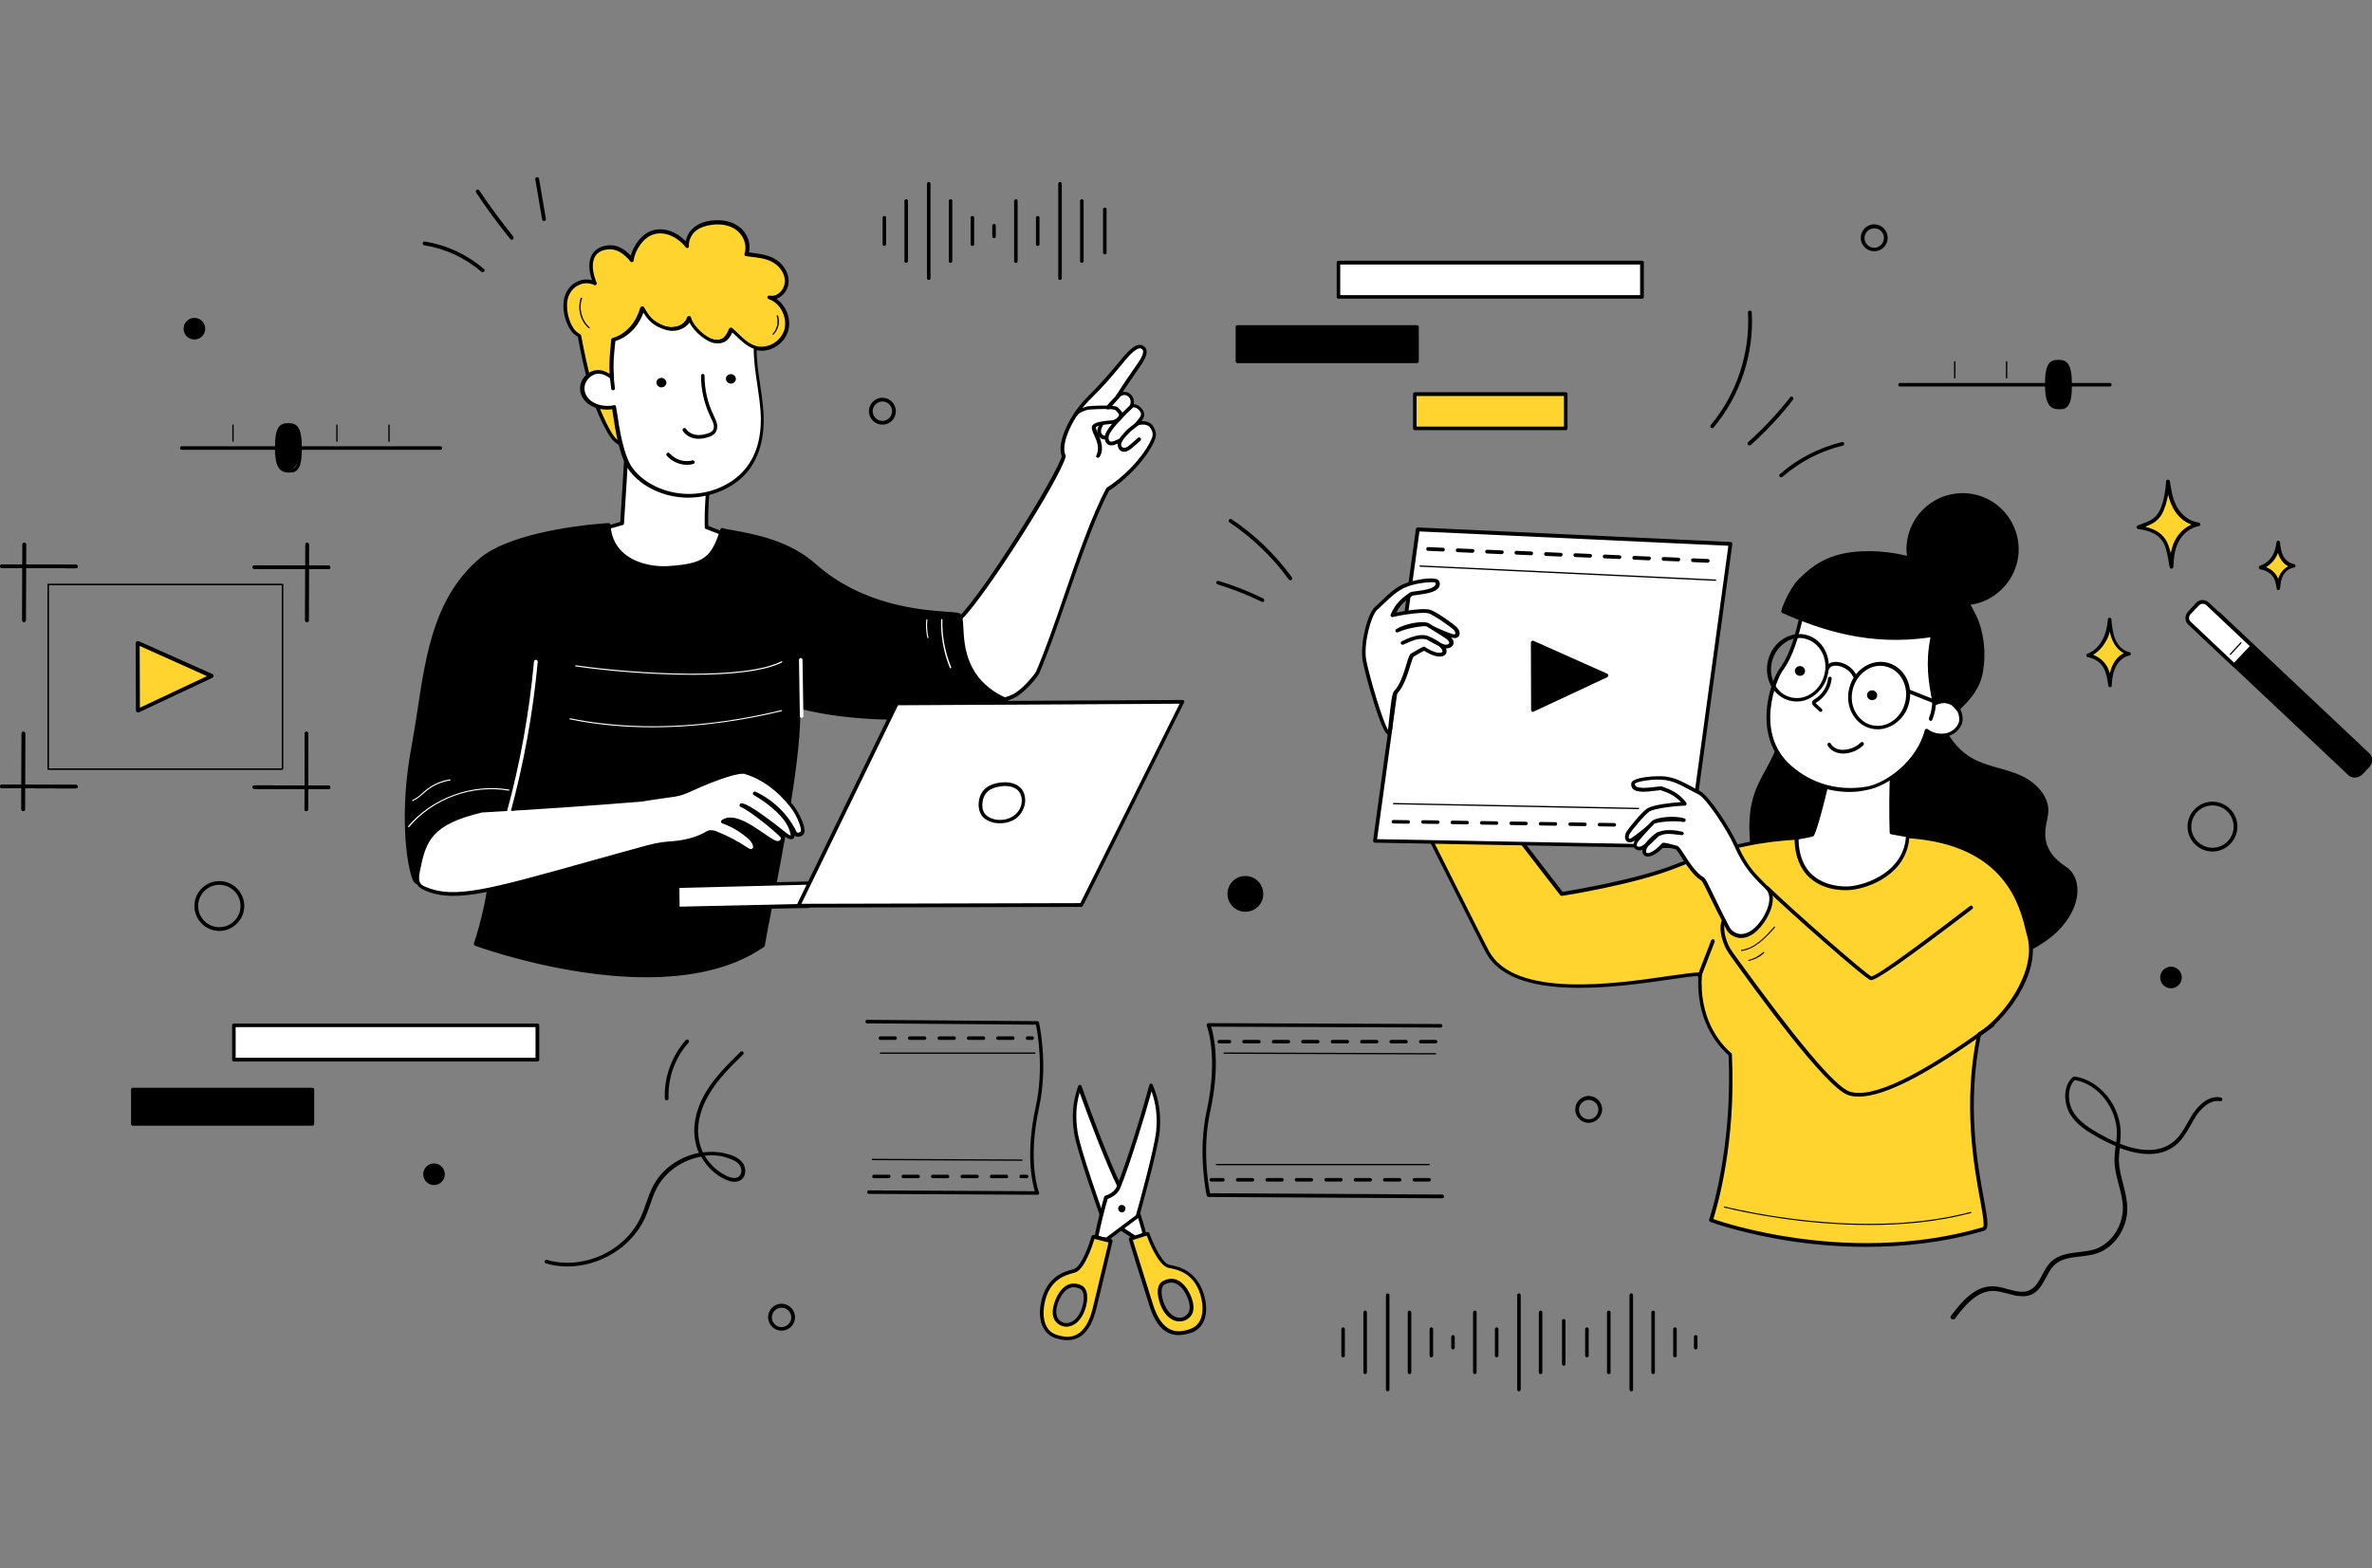 <svg xmlns="http://www.w3.org/2000/svg" xmlns:xlink="http://www.w3.org/1999/xlink" id="Layer_1" x="0px" y="0px" viewBox="0 0 1075 711" style="enable-background:new 0 0 1075 711;" xml:space="preserve"><rect x="0" y="0" width="1075" height="711" fill="#808080" stroke="none"/><style type="text/css">	.st0{fill:#FFD42E;}	.st1{fill:#FFFFFF;}	.st2{fill:#A0C6F4;}	.st3{fill:#2A1E17;}	.st4{fill:#EAECEC;}	.st5{fill:#F9865F;}	.st6{fill:#2A1E33;}	.st7{fill:#7595EC;}	.st8{fill:#1E1E1E;}	.st9{fill:#FF8A66;}	.st10{fill:#FAD8B0;}	.st11{fill:#C6CBCB;}	.st12{fill:#FF6D66;}	.st13{fill:#FFF7DC;}	.st14{fill:#FFE1C0;}	.st15{fill:#91BA83;}	.st16{fill:#96BD89;}	.st17{fill:#C6D2E7;}	.st18{fill:#FEF2E9;}	.st19{fill:#1A1A1A;}	.st20{fill:#A9BDDB;}	.st21{fill:#F28E43;}	.st22{fill:#FFF4EB;}	.st23{fill:#FEFFFF;}	.st24{fill:#554565;}	.st25{fill:#FAC89F;}	.st26{fill:#F1EFF3;}	.st27{fill:#E5EAF5;}	.st28{fill:#8AA8CE;}	.st29{fill:#5A8BBA;}	.st30{fill:#413253;}	.st31{fill:#E5E2E8;}	.st32{fill:#D6DFEF;}	.st33{fill:#6591BE;}	.st34{fill:#423354;}	.st35{fill:#A4BAD9;}	.st36{fill:#E3DFE6;}	.st37{fill:#FBD1AE;}	.st38{opacity:0.5;fill:#6591BE;}	.st39{fill:#F3954D;}	.st40{fill:#F07F2C;}	.st41{fill:#C3D0E6;}	.st42{fill:#F8B57F;}	.st43{fill:#FAC396;}	.st44{fill:#B7986F;}	.st45{opacity:0.5;fill:#9E7842;}	.st46{fill:#9E7842;}	.st47{opacity:0.5;fill:#F59E5A;}</style><g>	<g>		<g>			<path class="st0" d="M946.3,297.1c3.1-1.2,5.7-3.7,7.3-6.7c1.6-3,2.3-6.3,2.6-9.7c0.3,3.2,0.6,6.4,1.9,9.4    c1.3,2.9,3.7,5.5,6.9,6.1c-3,0.5-5.4,2.9-6.8,5.6c-1.3,2.7-1.7,5.8-1.9,8.9c-0.4-2.9-0.8-5.8-2.2-8.3    C952.5,299.7,949.8,297.7,946.3,297.1z"></path>			<path d="M956.3,311.5c-0.4,0-0.8-0.3-0.8-0.7c-0.4-2.6-0.8-5.6-2.1-8c-1.5-2.6-4-4.3-7.2-4.9c-0.4-0.1-0.6-0.4-0.7-0.7    c0-0.4,0.2-0.7,0.5-0.8c2.8-1.1,5.2-3.3,6.8-6.3c1.4-2.5,2.2-5.7,2.5-9.3c0-0.4,0.4-0.8,0.8-0.8c0,0,0,0,0,0    c0.4,0,0.8,0.3,0.8,0.8c0.3,3.1,0.6,6.3,1.8,9.1c1.3,3,3.7,5.2,6.3,5.7c0.4,0.1,0.7,0.4,0.7,0.8c0,0.4-0.3,0.7-0.7,0.8    c-2.5,0.4-4.8,2.4-6.2,5.2c-1.3,2.7-1.6,5.7-1.8,8.6C957.1,311.2,956.8,311.5,956.3,311.5C956.3,311.5,956.3,311.5,956.3,311.5z     M948.6,296.8c2.6,1,4.8,2.8,6.2,5.1c0.6,1,1,2.1,1.4,3.3c0.3-1.3,0.7-2.6,1.3-3.8c1.2-2.4,2.9-4.3,5-5.3c-2.1-1.1-4-3.2-5.1-5.8    c-0.6-1.3-1-2.7-1.2-4c-0.4,1.6-1,3.1-1.8,4.4C952.9,293.4,950.9,295.5,948.6,296.8z"></path>		</g>		<g>			<path class="st0" d="M1024.5,257.3c2.5-0.8,4.6-2.6,5.8-4.6c1.3-2,1.9-4.3,2.1-6.6c0.2,2.2,0.5,4.4,1.5,6.4c1,2,3,3.8,5.5,4.2    c-2.4,0.4-4.4,2-5.5,3.9c-1.1,1.9-1.4,4-1.5,6.1c-0.3-2-0.6-4-1.8-5.7C1029.5,259.1,1027.3,257.8,1024.5,257.3z"></path>			<path d="M1032.6,267.5c-0.4,0-0.8-0.3-0.8-0.7c-0.3-1.9-0.6-3.8-1.7-5.4c-1.2-1.7-3.2-2.9-5.7-3.3c-0.4-0.1-0.7-0.4-0.7-0.8    c0-0.4,0.2-0.7,0.6-0.9c2.2-0.7,4.1-2.2,5.4-4.2c1.1-1.7,1.7-3.8,2-6.3c0-0.4,0.4-0.8,0.8-0.8c0,0,0,0,0,0c0.4,0,0.8,0.3,0.8,0.7    c0.2,2.1,0.5,4.2,1.4,6.1c1,2,2.9,3.4,4.9,3.8c0.4,0.1,0.7,0.4,0.7,0.8c0,0.4-0.3,0.8-0.7,0.8c-2,0.3-3.8,1.6-4.8,3.4    c-1,1.8-1.3,3.8-1.4,5.7C1033.4,267.1,1033,267.4,1032.6,267.5C1032.6,267.5,1032.6,267.5,1032.6,267.5z M1027,257.1    c1.9,0.7,3.4,1.9,4.5,3.4c0.4,0.6,0.7,1.2,1,1.9c0.2-0.7,0.5-1.5,0.9-2.2c0.9-1.5,2.1-2.7,3.6-3.5c-1.5-0.8-2.8-2.1-3.7-3.8    c-0.4-0.8-0.7-1.5-0.9-2.3c-0.3,0.9-0.8,1.8-1.3,2.6C1030,254.8,1028.6,256.1,1027,257.1z"></path>		</g>		<g>			<path class="st0" d="M969.1,239c4.6-1.7,7.8-2.6,10-6.5c2.2-3.9,3.1-9.9,3.4-14.3c0.6,4.1,1.2,8.3,3.3,12    c2.1,3.7,5.8,6.9,10.5,7.5c-4.5,0.8-8,4-9.8,7.6c-1.8,3.6-2.2,7.6-2.4,11.6c-0.7-3.7-1.2-9.1-3.5-12.3    C978.2,241.3,974.3,239.7,969.1,239z"></path>			<path d="M984.1,257.8c-0.4,0-0.7-0.3-0.8-0.7c-0.1-0.7-0.3-1.4-0.4-2.2c-0.6-3.3-1.2-7.4-3-9.8c-2.1-2.9-5.5-4.6-10.9-5.3    c-0.4-0.1-0.7-0.4-0.7-0.7c0-0.4,0.2-0.7,0.5-0.9c0.4-0.1,0.8-0.3,1.1-0.4c4-1.5,6.6-2.4,8.5-5.7c2.5-4.3,3.1-11.2,3.3-13.9    c0-0.4,0.4-0.8,0.8-0.8c0.4,0,0.8,0.3,0.9,0.7c0.6,4,1.2,8.1,3.2,11.7c2.2,3.9,5.9,6.6,9.9,7.1c0.4,0.1,0.7,0.4,0.7,0.8    c0,0.4-0.3,0.8-0.7,0.8c-3.9,0.7-7.3,3.4-9.2,7.2c-1.8,3.5-2.2,7.5-2.3,11.2C984.9,257.4,984.6,257.7,984.1,257.8    C984.2,257.8,984.1,257.8,984.1,257.8z M972.2,238.8c4.2,1,7.1,2.7,9,5.4c1.3,1.8,2,4.2,2.6,6.6c0.4-2,0.9-3.9,1.9-5.8    c1.7-3.3,4.3-5.8,7.5-7.2c-3.4-1.2-6.3-3.8-8.2-7.2c-1.1-2.1-1.9-4.2-2.4-6.4c-0.5,2.9-1.4,6.2-2.8,8.8    C978,236.2,975.5,237.5,972.2,238.8z"></path>		</g>		<g>			<g>				<path d="M1064.7,350.7L997,286.9l8.2-8.7l67.7,63.8c1.5,1.4,1.9,3.5,0.2,5.3l-3.1,3.3C1068.3,352,1066.2,352.1,1064.7,350.7z"></path>				<path d="M1067.2,352.5c-1.1,0-2.2-0.4-3-1.2l0,0l-67.7-63.8c-0.3-0.3-0.4-0.8,0-1.2l8.2-8.7c0.2-0.2,0.4-0.3,0.6-0.3     c0.2,0,0.4,0.1,0.6,0.2l67.7,63.8c0.9,0.9,1.5,1.9,1.5,3c0.1,1.2-0.4,2.4-1.3,3.4l-3.1,3.3c0,0,0,0,0,0     C1069.5,352.1,1068.3,352.5,1067.2,352.5z M1065.3,350.1c1.2,1.1,2.8,1,4.1-0.1l3.1-3.3c0.6-0.7,0.9-1.4,0.9-2.1     c0-0.7-0.4-1.4-1-1.9l-67.1-63.2l-7.1,7.5L1065.3,350.1z"></path>			</g>			<g>				<path class="st1" d="M1012.6,301.6l-20.3-19.1c-1.3-1.2-1.3-3.3-0.1-4.5l3.8-4c1.3-1.4,3.2-1.3,4.5-0.1l20.3,19.1L1012.6,301.6z     "></path>				<path d="M1012.6,302.4c-0.2,0-0.4-0.1-0.6-0.2l-20.3-19.1c-1.6-1.5-1.6-4-0.2-5.7l3.8-4.1c1.6-1.7,4-1.7,5.7-0.2l20.3,19.1     c0.3,0.3,0.4,0.8,0,1.2l-8.2,8.7C1013,302.4,1012.8,302.4,1012.6,302.4z M998.2,273.7c-0.6,0-1.2,0.3-1.7,0.8l-3.8,4     c-0.9,1-0.8,2.5,0.1,3.3l19.7,18.6l7.1-7.5l-19.7-18.6C999.4,273.9,998.8,273.7,998.2,273.7z"></path>			</g>			<g>				<path d="M1010.8,296.9c-0.1,0-0.1,0-0.2-0.1c-0.1-0.1-0.1-0.3,0-0.4l4.8-5.2c0.1-0.1,0.3-0.1,0.4,0c0.1,0.1,0.1,0.3,0,0.4     l-4.8,5.2C1010.9,296.8,1010.8,296.9,1010.8,296.9z"></path>			</g>		</g>	</g>	<g>		<g>			<path d="M956.2,175.2h-95.1c-0.5,0-0.8-0.4-0.8-0.8c0-0.5,0.4-0.8,0.8-0.8h95.1c0.5,0,0.8,0.4,0.8,0.8    C957.1,174.8,956.7,175.2,956.2,175.2z"></path>		</g>		<g>			<path d="M927.7,174.4c0-9.7,2.4-10.3,5.3-10.3c2.9,0,5.3,0.8,5.3,10.3c0,10.6-2.4,10.3-5.3,10.3    C930,184.7,927.7,183.4,927.7,174.4z"></path>			<path d="M933.3,185.5c-0.1,0-0.1,0-0.2,0l-0.2,0c-4.3,0-6.1-3.2-6.1-11.2c0-9.4,2.1-11.2,6.1-11.2c3.9,0,6.1,1.8,6.1,11.2    c0,5.6-0.6,8.6-2.1,10C935.9,185.5,934.6,185.5,933.3,185.5z M933,164.9c-2.2,0-4.4,0-4.4,9.5c0,9.5,2.7,9.5,4.4,9.5l0.2,0    c1.3,0,2.1,0,2.7-0.6c1.1-1.1,1.6-4,1.6-8.9C937.4,164.9,935.1,164.9,933,164.9z"></path>		</g>		<g>			<g>				<path d="M885.9,171.6c-0.2,0-0.3-0.1-0.3-0.3v-7.3c0-0.2,0.1-0.3,0.3-0.3c0.2,0,0.3,0.1,0.3,0.3v7.3     C886.1,171.5,886,171.6,885.9,171.6z"></path>			</g>			<g>				<path d="M909.4,171.6c-0.2,0-0.3-0.1-0.3-0.3v-7.3c0-0.2,0.1-0.3,0.3-0.3c0.2,0,0.3,0.1,0.3,0.3v7.3     C909.7,171.5,909.6,171.6,909.4,171.6z"></path>			</g>		</g>	</g>	<g>		<g>			<path d="M470.2,541.6C470.2,541.6,470.2,541.6,470.2,541.6l-76.4-0.4c-0.5,0-0.8-0.4-0.8-0.8c0-0.5,0.4-0.8,0.8-0.8c0,0,0,0,0,0    L469,540c-1.2-3.8-4.3-16.9,0.4-38.3c3.8-17.3,0.8-33.8,0.1-37.2l-76.5-0.6c-0.5,0-0.8-0.4-0.8-0.8c0-0.5,0.4-0.8,0.8-0.8    c0,0,0,0,0,0l77.1,0.6c0.4,0,0.7,0.3,0.8,0.6c0,0.2,4.3,18.9,0,38.6c-5.4,24.7-0.1,38.3,0,38.4c0.1,0.3,0.1,0.6-0.1,0.8    C470.7,541.5,470.4,541.6,470.2,541.6z"></path>		</g>		<g>			<path d="M463.1,526.2C463.1,526.2,463.1,526.2,463.1,526.2l-67.7-0.3c-0.2,0-0.3-0.1-0.3-0.3c0-0.2,0.1-0.3,0.3-0.3c0,0,0,0,0,0    l67.7,0.3c0.2,0,0.3,0.1,0.3,0.3C463.4,526.1,463.3,526.2,463.1,526.2z"></path>		</g>		<g>			<path d="M469,477.7h-70c-0.2,0-0.3-0.1-0.3-0.3s0.1-0.3,0.3-0.3h70c0.2,0,0.3,0.1,0.3,0.3S469.1,477.7,469,477.7z"></path>		</g>		<g>			<path d="M465.3,534.1h-2.5c-0.5,0-0.8-0.4-0.8-0.8c0-0.5,0.4-0.8,0.8-0.8h2.5c0.5,0,0.8,0.4,0.8,0.8    C466.1,533.7,465.8,534.1,465.3,534.1z M456.1,534.1h-6.7c-0.5,0-0.8-0.4-0.8-0.8c0-0.5,0.4-0.8,0.8-0.8h6.7    c0.5,0,0.8,0.4,0.8,0.8C457,533.7,456.6,534.1,456.1,534.1z M442.8,534.1h-6.7c-0.5,0-0.8-0.4-0.8-0.8c0-0.5,0.4-0.8,0.8-0.8h6.7    c0.5,0,0.8,0.4,0.8,0.8C443.6,533.7,443.2,534.1,442.8,534.1z M429.4,534.1h-6.7c-0.5,0-0.8-0.4-0.8-0.8c0-0.5,0.4-0.8,0.8-0.8    h6.7c0.5,0,0.8,0.4,0.8,0.8C430.3,533.7,429.9,534.1,429.4,534.1z M416.1,534.1h-6.7c-0.5,0-0.8-0.4-0.8-0.8    c0-0.5,0.4-0.8,0.8-0.8h6.7c0.5,0,0.8,0.4,0.8,0.8C416.9,533.7,416.6,534.1,416.1,534.1z M402.8,534.1h-6.7    c-0.5,0-0.8-0.4-0.8-0.8c0-0.5,0.4-0.8,0.8-0.8h6.7c0.5,0,0.8,0.4,0.8,0.8C403.6,533.7,403.2,534.1,402.8,534.1z"></path>		</g>		<g>			<path d="M467.8,471.4h-2.1c-0.5,0-0.8-0.4-0.8-0.8c0-0.5,0.4-0.8,0.8-0.8h2.1c0.5,0,0.8,0.4,0.8,0.8    C468.6,471,468.2,471.4,467.8,471.4z M459,471.4h-6.7c-0.5,0-0.8-0.4-0.8-0.8c0-0.5,0.4-0.8,0.8-0.8h6.7c0.5,0,0.8,0.4,0.8,0.8    C459.9,471,459.5,471.4,459,471.4z M445.7,471.4H439c-0.5,0-0.8-0.4-0.8-0.8c0-0.5,0.4-0.8,0.8-0.8h6.7c0.5,0,0.8,0.4,0.8,0.8    C446.5,471,446.2,471.4,445.7,471.4z M432.4,471.4h-6.7c-0.5,0-0.8-0.4-0.8-0.8c0-0.5,0.4-0.8,0.8-0.8h6.7c0.5,0,0.8,0.4,0.8,0.8    C433.2,471,432.8,471.4,432.4,471.4z M419,471.4h-6.7c-0.5,0-0.8-0.4-0.8-0.8c0-0.5,0.4-0.8,0.8-0.8h6.7c0.5,0,0.8,0.4,0.8,0.8    C419.8,471,419.5,471.4,419,471.4z M405.7,471.4H399c-0.5,0-0.8-0.4-0.8-0.8c0-0.5,0.4-0.8,0.8-0.8h6.7c0.5,0,0.8,0.4,0.8,0.8    C406.5,471,406.1,471.4,405.7,471.4z"></path>		</g>		<g>			<path d="M653.6,543.2C653.6,543.2,653.6,543.2,653.6,543.2l-105.9-0.6c-0.4,0-0.7-0.3-0.8-0.6c0-0.2-4.3-18.9,0-38.6    c5.4-24.7,0.1-38.3,0-38.4c-0.1-0.3-0.1-0.5,0.1-0.8c0.2-0.2,0.4-0.4,0.7-0.4c0,0,0,0,0,0l105.2,0.4c0.5,0,0.8,0.4,0.8,0.8    c0,0.5-0.4,0.8-0.8,0.8c0,0,0,0,0,0l-104-0.4c1.2,3.8,4.3,16.9-0.4,38.3c-3.8,17.3-0.8,33.8-0.1,37.2l105.2,0.6    c0.5,0,0.8,0.4,0.8,0.8C654.5,542.8,654.1,543.2,653.6,543.2z"></path>		</g>		<g>			<path d="M650.6,478L650.6,478l-95.8-0.3c-0.2,0-0.3-0.1-0.3-0.3c0-0.2,0.1-0.3,0.3-0.3c0,0,0,0,0,0l95.8,0.3    c0.2,0,0.3,0.1,0.3,0.3C650.9,477.9,650.7,478,650.6,478z"></path>		</g>		<g>			<path d="M647.7,528.2h-96.4c-0.2,0-0.3-0.1-0.3-0.3s0.1-0.3,0.3-0.3h96.4c0.2,0,0.3,0.1,0.3,0.3S647.8,528.2,647.7,528.2z"></path>		</g>		<g>			<path d="M650.6,473h-6.7c-0.5,0-0.8-0.4-0.8-0.8c0-0.5,0.4-0.8,0.8-0.8h6.7c0.5,0,0.8,0.4,0.8,0.8C651.4,472.6,651,473,650.6,473    z M637.2,473h-6.7c-0.5,0-0.8-0.4-0.8-0.8c0-0.5,0.4-0.8,0.8-0.8h6.7c0.5,0,0.8,0.4,0.8,0.8C638.1,472.6,637.7,473,637.2,473z     M623.9,473h-6.7c-0.5,0-0.8-0.4-0.8-0.8c0-0.5,0.4-0.8,0.8-0.8h6.7c0.5,0,0.8,0.4,0.8,0.8C624.7,472.6,624.4,473,623.9,473z     M610.6,473h-6.7c-0.5,0-0.8-0.4-0.8-0.8c0-0.5,0.4-0.8,0.8-0.8h6.7c0.5,0,0.8,0.4,0.8,0.8C611.4,472.6,611,473,610.6,473z     M597.2,473h-6.7c-0.5,0-0.8-0.4-0.8-0.8c0-0.5,0.4-0.8,0.8-0.8h6.7c0.5,0,0.8,0.4,0.8,0.8C598,472.6,597.7,473,597.2,473z     M583.9,473h-6.7c-0.5,0-0.8-0.4-0.8-0.8c0-0.5,0.4-0.8,0.8-0.8h6.7c0.5,0,0.8,0.4,0.8,0.8C584.7,472.6,584.3,473,583.9,473z     M570.5,473h-6.7c-0.5,0-0.8-0.4-0.8-0.8c0-0.5,0.4-0.8,0.8-0.8h6.7c0.5,0,0.8,0.4,0.8,0.8C571.4,472.6,571,473,570.5,473z     M557.2,473h-4.6c-0.5,0-0.8-0.4-0.8-0.8c0-0.5,0.4-0.8,0.8-0.8h4.6c0.5,0,0.8,0.4,0.8,0.8C558,472.6,557.6,473,557.2,473z"></path>		</g>		<g>			<path d="M647.7,535.6H641c-0.5,0-0.8-0.4-0.8-0.8c0-0.5,0.4-0.8,0.8-0.8h6.7c0.5,0,0.8,0.4,0.8,0.8    C648.5,535.2,648.1,535.6,647.7,535.6z M634.3,535.6h-6.7c-0.5,0-0.8-0.4-0.8-0.8c0-0.5,0.4-0.8,0.8-0.8h6.7    c0.5,0,0.8,0.4,0.8,0.8C635.2,535.2,634.8,535.6,634.3,535.6z M621,535.6h-6.7c-0.5,0-0.8-0.4-0.8-0.8c0-0.5,0.4-0.8,0.8-0.8h6.7    c0.5,0,0.8,0.4,0.8,0.8C621.8,535.2,621.4,535.6,621,535.6z M607.6,535.6H601c-0.5,0-0.8-0.4-0.8-0.8c0-0.5,0.4-0.8,0.8-0.8h6.7    c0.5,0,0.8,0.4,0.8,0.8C608.5,535.2,608.1,535.6,607.6,535.6z M594.3,535.6h-6.7c-0.5,0-0.8-0.4-0.8-0.8c0-0.5,0.4-0.8,0.8-0.8    h6.7c0.5,0,0.8,0.4,0.8,0.8C595.1,535.2,594.8,535.6,594.3,535.6z M581,535.6h-6.7c-0.5,0-0.8-0.4-0.8-0.8c0-0.5,0.4-0.8,0.8-0.8    h6.7c0.5,0,0.8,0.4,0.8,0.8C581.8,535.2,581.4,535.6,581,535.6z M567.6,535.6h-6.7c-0.5,0-0.8-0.4-0.8-0.8c0-0.5,0.4-0.8,0.8-0.8    h6.7c0.5,0,0.8,0.4,0.8,0.8C568.4,535.2,568.1,535.6,567.6,535.6z M554.3,535.6H549c-0.5,0-0.8-0.4-0.8-0.8    c0-0.5,0.4-0.8,0.8-0.8h5.2c0.5,0,0.8,0.4,0.8,0.8C555.1,535.2,554.7,535.6,554.3,535.6z"></path>		</g>		<g>			<g>				<g>					<path class="st1" d="M489.3,492.7c-2.3,6.8-2.9,13.1-1.7,20.8c1.3,8.3,11.9,38,11.9,38l14.7,9.5c0,0,4.7-0.8,4.3-2.1      c-1.5-6-5.3-16.9-5.3-16.9s-4.2-0.8-5.9-4.2C502,527.1,492.9,503.3,489.3,492.7z"></path>					<path d="M514.2,561.7c-0.2,0-0.3,0-0.5-0.1l-14.7-9.5c-0.2-0.1-0.3-0.2-0.3-0.4c-0.4-1.2-10.7-29.9-11.9-38.1      c-1.2-7.7-0.6-14.2,1.8-21.2c0.1-0.3,0.4-0.6,0.8-0.6c0,0,0,0,0,0c0.4,0,0.7,0.2,0.8,0.6c3.4,9.9,12.5,34.1,17.9,45      c1.5,3,5.3,3.7,5.3,3.7c0.3,0.1,0.5,0.3,0.6,0.5c0,0.1,3.8,11,5.3,16.9c0.1,0.4,0,0.8-0.2,1.1c-0.8,1.2-3.9,1.9-4.8,2      C514.3,561.7,514.2,561.7,514.2,561.7z M500.2,550.8l14.2,9.2c1.5-0.3,3-0.8,3.3-1.2c-1.3-5.2-4.4-14.2-5.1-16.2      c-1.3-0.3-4.5-1.4-6.1-4.5c-5-10.1-13.3-31.8-17.2-42.8c-1.7,5.9-1.9,11.4-0.9,18C489.6,521,499.1,547.9,500.2,550.8z"></path>				</g>				<g>					<path class="st0" d="M529.2,573.8c-4.5-1.8-9-14.7-9-14.7l-7.8,2.4c0,0,6.3,20.5,9.4,30.2c3.4,10.8,9.4,15,18.5,11.2      c5.6-2.4,6.6-9.5,4.5-16.4C541,574.6,531.1,574.6,529.2,573.8z M537.6,597.3c-3.4,2.2-8.4,0.3-10.9-6.2      c-1.5-3.8-1.9-8.2,0.8-9.7c4.1-2.2,7.1-0.2,9.3,2.7C538.8,586.7,542.5,594.1,537.6,597.3z"></path>					<path d="M534.2,605.2c-1.6,0-3.1-0.3-4.5-0.9c-3.8-1.7-6.7-5.8-8.7-12.2c-3.1-9.6-9.4-30-9.4-30.2c-0.1-0.4,0.1-0.9,0.5-1      l7.8-2.4c0.4-0.1,0.9,0.1,1,0.5c1.2,3.5,5.2,12.8,8.6,14.2l0,0c0.2,0.1,0.7,0.2,1.2,0.3c3.4,0.7,11.5,2.4,14.8,13      c2.6,8.2,0.6,15-4.9,17.4C538.3,604.7,536.2,605.2,534.2,605.2z M513.4,562.1c1.2,3.9,6.5,20.9,9.2,29.4      c1.9,5.9,4.5,9.7,7.9,11.2c2.6,1.2,5.8,1,9.5-0.5c5.7-2.4,5.7-9.8,4-15.4c-3-9.7-10.2-11.2-13.6-11.9c-0.7-0.1-1.1-0.2-1.5-0.4      l0,0c-4.2-1.7-8.1-11.4-9.2-14.4L513.4,562.1z M534.6,599c-0.7,0-1.4-0.1-2.1-0.3c-2.8-0.9-5.2-3.5-6.6-7.3      c-1.5-4-2.1-9,1.2-10.7c2.6-1.4,6.6-2.1,10.4,2.9c1.4,1.9,3.9,6.4,3.3,10.3c-0.3,1.8-1.2,3.1-2.7,4.1      C537,598.7,535.8,599,534.6,599z M530.9,581.4c-1,0-1.9,0.3-3,0.8c-2.1,1.1-1.7,5.2-0.4,8.6c1.2,3.2,3.3,5.5,5.6,6.3      c1.4,0.5,2.9,0.3,4-0.5l0,0c1.1-0.7,1.8-1.7,2-3c0.5-3.1-1.5-7-2.9-9C534.5,582.5,532.7,581.4,530.9,581.4z"></path>				</g>			</g>			<g>				<g>					<path class="st1" d="M521.7,492.1c2.8,6.6,3.8,12.9,3.1,20.6c-0.7,8.4-9.3,38.7-9.3,38.7l-14,10.5c0,0-4.7-0.5-4.5-1.8      c1.1-6.1,4.1-17.2,4.1-17.2s4.2-1,5.6-4.5C511.4,527.4,518.8,503,521.7,492.1z"></path>					<path d="M501.5,562.7C501.5,562.7,501.5,562.7,501.5,562.7c-1-0.1-4.1-0.5-5-1.7c-0.3-0.3-0.4-0.7-0.3-1.1      c1.1-6,4.1-17.1,4.2-17.3c0.1-0.3,0.3-0.5,0.6-0.6c0,0,3.8-1,5.1-4.1c4.7-11.2,12.1-35.9,14.8-46.1c0.1-0.3,0.4-0.6,0.7-0.6      c0.4,0,0.7,0.2,0.8,0.5c2.9,6.8,3.8,13.3,3.2,21c-0.7,8.3-9,37.6-9.3,38.9c0,0.2-0.2,0.3-0.3,0.4l-14,10.5      C501.9,562.7,501.7,562.7,501.5,562.7z M497.9,560.1c0.4,0.3,1.9,0.8,3.4,0.9l13.5-10.1c0.9-3,8.5-30.5,9.2-38.3      c0.6-6.7-0.1-12.1-2.1-17.9c-3.1,11.3-9.9,33.4-14.2,43.9c-1.3,3.1-4.5,4.5-5.7,4.9C501.3,545.7,498.9,554.8,497.9,560.1z"></path>				</g>				<g>					<path class="st0" d="M487.4,575.8c4.4-2.1,8-15.2,8-15.2l7.9,1.9c0,0-4.9,20.9-7.4,30.8c-2.7,11-8.4,15.7-17.7,12.4      c-5.8-2-7.3-9-5.6-16C475.7,577.4,485.6,576.7,487.4,575.8z M480.7,599.8c3.5,2,8.4-0.3,10.4-6.9c1.2-3.9,1.3-8.3-1.5-9.6      c-4.2-1.9-7.1,0.3-9.1,3.3C478.7,589.3,475.5,597,480.7,599.8z"></path>					<path d="M483.7,607.5c-1.7,0-3.6-0.3-5.6-1c-5.7-2-8.1-8.7-6.1-17c2.6-10.9,10.5-13.1,13.9-14c0.5-0.1,1-0.3,1.2-0.4      c3.3-1.6,6.6-11.2,7.6-14.7c0.1-0.4,0.6-0.7,1-0.6l7.9,1.9c0.4,0.1,0.7,0.6,0.6,1c0,0.2-5,21-7.4,30.8      c-1.6,6.5-4.3,10.8-7.9,12.8C487.3,607.1,485.6,607.5,483.7,607.5z M496,561.6c-0.9,3.1-4.2,13-8.2,15l0,0      c-0.3,0.2-0.8,0.3-1.5,0.5c-3.4,0.9-10.4,2.9-12.7,12.8c-1.4,5.7-0.9,13,5,15.1c3.8,1.3,7,1.3,9.5-0.1      c3.2-1.7,5.6-5.7,7.1-11.7c2.1-8.7,6.2-26,7.2-30L496,561.6z M487.4,575.8L487.4,575.8L487.4,575.8z M483.3,601.4      c-1,0-2.1-0.3-3-0.8c-1.6-0.9-2.6-2.2-3-3.9c-0.9-3.8,1.3-8.5,2.6-10.5c3.4-5.2,7.4-4.8,10.1-3.6c3.3,1.5,3.2,6.5,1.9,10.6      c-1.2,3.8-3.4,6.6-6.1,7.7C484.9,601.2,484.1,601.4,483.3,601.4z M486.6,583.5c-2,0-3.8,1.2-5.4,3.6c-1.3,2-3.1,6.1-2.3,9.2      c0.3,1.3,1,2.2,2.2,2.9l0,0c1.2,0.7,2.7,0.8,4.1,0.2c2.3-0.9,4.1-3.3,5.2-6.6c1.1-3.6,1.2-7.6-1-8.6      C488.3,583.7,487.5,583.5,486.6,583.5z"></path>				</g>			</g>			<g>				<path d="M506.8,547.5c0.2-0.9,1.1-1.5,2-1.2c0.9,0.2,1.5,1.1,1.2,2c-0.2,0.9-1.1,1.5-2,1.2C507.2,549.3,506.6,548.4,506.8,547.5     z"></path>			</g>		</g>	</g>	<g>		<g>			<polygon class="st0" points="62.4,291.5 62.5,322.1 95.8,306.4    "></polygon>			<path d="M62.5,322.9c-0.2,0-0.3,0-0.4-0.1c-0.2-0.2-0.4-0.4-0.4-0.7l-0.1-30.6c0-0.3,0.1-0.5,0.4-0.7s0.5-0.2,0.8-0.1l33.4,14.9    c0.3,0.1,0.5,0.4,0.5,0.8c0,0.3-0.2,0.6-0.5,0.8l-33.2,15.6C62.8,322.9,62.7,322.9,62.5,322.9z M63.3,292.8l0.1,28l30.4-14.3    L63.3,292.8z"></path>		</g>		<g>			<g>				<g>					<g>						<path d="M10.9,282C10.9,282,10.9,282,10.9,282c-0.5,0-0.8-0.4-0.8-0.8l0.1-34.4c0-0.5,0.4-0.8,0.8-0.8c0,0,0,0,0,0       c0.5,0,0.8,0.4,0.8,0.8l-0.1,34.4C11.7,281.6,11.4,282,10.9,282z"></path>					</g>					<g>						<path d="M34.4,257.6C34.4,257.6,34.4,257.6,34.4,257.6l-33.6-0.1c-0.5,0-0.8-0.4-0.8-0.8c0-0.5,0.4-0.8,0.8-0.8c0,0,0,0,0,0       l33.6,0.1c0.5,0,0.8,0.4,0.8,0.8C35.2,257.3,34.9,257.6,34.4,257.6z"></path>					</g>				</g>				<g>					<g>						<path d="M34.4,357.4C34.4,357.4,34.4,357.4,34.4,357.4l-33.6-0.1c-0.5,0-0.8-0.4-0.8-0.8c0-0.5,0.4-0.8,0.8-0.8c0,0,0,0,0,0       l33.6,0.1c0.5,0,0.8,0.4,0.8,0.8C35.2,357,34.9,357.4,34.4,357.4z"></path>					</g>					<g>						<path d="M10.5,367.7C10.5,367.7,10.5,367.7,10.5,367.7c-0.5,0-0.8-0.4-0.8-0.8l0.1-34.4c0-0.5,0.4-0.8,0.8-0.8c0,0,0,0,0,0       c0.5,0,0.8,0.4,0.8,0.8l-0.1,34.4C11.4,367.3,11,367.7,10.5,367.7z"></path>					</g>				</g>			</g>			<g>				<g>					<g>						<path d="M138.8,367.7C138.8,367.7,138.8,367.7,138.8,367.7c-0.5,0-0.8-0.4-0.8-0.8l0.1-34.4c0-0.5,0.4-0.8,0.8-0.8       c0,0,0,0,0,0c0.5,0,0.8,0.4,0.8,0.8l-0.1,34.4C139.6,367.3,139.2,367.7,138.8,367.7z"></path>					</g>					<g>						<path d="M148.9,357.7C148.9,357.7,148.9,357.7,148.9,357.7l-33.6-0.1c-0.5,0-0.8-0.4-0.8-0.8c0-0.5,0.4-0.8,0.8-0.8       c0,0,0,0,0,0l33.6,0.1c0.5,0,0.8,0.4,0.8,0.8C149.8,357.4,149.4,357.7,148.9,357.7z"></path>					</g>				</g>				<g>					<g>						<path d="M148.9,258C148.9,258,148.9,258,148.9,258l-33.6-0.1c-0.5,0-0.8-0.4-0.8-0.8c0-0.5,0.4-0.8,0.8-0.8c0,0,0,0,0,0       l33.6,0.1c0.5,0,0.8,0.4,0.8,0.8C149.8,257.6,149.4,258,148.9,258z"></path>					</g>					<g>						<path d="M139.1,282C139.1,282,139.1,282,139.1,282c-0.5,0-0.8-0.4-0.8-0.8l0.1-34.4c0-0.5,0.4-0.8,0.8-0.8c0,0,0,0,0,0       c0.5,0,0.8,0.4,0.8,0.8l-0.1,34.4C140,281.6,139.6,282,139.1,282z"></path>					</g>				</g>			</g>		</g>		<g>			<path d="M128,348.9H21.8c-0.2,0-0.3-0.1-0.3-0.3V265c0-0.2,0.1-0.3,0.3-0.3H128c0.2,0,0.3,0.1,0.3,0.3v83.5    C128.3,348.7,128.1,348.9,128,348.9z M22.1,348.3h105.6v-83H22.1V348.3z"></path>		</g>		<g>			<polygon class="st0" points="62.4,291.5 62.5,322.1 95.8,306.4    "></polygon>			<path d="M62.5,322.9c-0.2,0-0.3,0-0.4-0.1c-0.2-0.2-0.4-0.4-0.4-0.7l-0.1-30.6c0-0.3,0.1-0.5,0.4-0.7s0.5-0.2,0.8-0.1l33.4,14.9    c0.3,0.1,0.5,0.4,0.5,0.8c0,0.3-0.2,0.6-0.5,0.8l-33.2,15.6C62.8,322.9,62.7,322.9,62.5,322.9z M63.3,292.8l0.1,28l30.4-14.3    L63.3,292.8z"></path>		</g>		<g>			<g>				<g>					<g>						<path d="M10.9,282C10.9,282,10.9,282,10.9,282c-0.5,0-0.8-0.4-0.8-0.8l0.1-34.4c0-0.5,0.4-0.8,0.8-0.8c0,0,0,0,0,0       c0.5,0,0.8,0.4,0.8,0.8l-0.1,34.4C11.7,281.6,11.4,282,10.9,282z"></path>					</g>					<g>						<path d="M34.4,257.6C34.4,257.6,34.4,257.6,34.4,257.6l-33.6-0.1c-0.5,0-0.8-0.4-0.8-0.8c0-0.5,0.4-0.8,0.8-0.8c0,0,0,0,0,0       l33.6,0.1c0.5,0,0.8,0.4,0.8,0.8C35.2,257.3,34.9,257.6,34.4,257.6z"></path>					</g>				</g>				<g>					<g>						<path d="M34.4,357.4C34.4,357.4,34.4,357.4,34.4,357.4l-33.6-0.1c-0.5,0-0.8-0.4-0.8-0.8c0-0.5,0.4-0.8,0.8-0.8c0,0,0,0,0,0       l33.6,0.1c0.5,0,0.8,0.4,0.8,0.8C35.2,357,34.9,357.4,34.4,357.4z"></path>					</g>					<g>						<path d="M10.5,367.7C10.5,367.7,10.5,367.7,10.5,367.7c-0.5,0-0.8-0.4-0.8-0.8l0.1-34.4c0-0.5,0.4-0.8,0.8-0.8c0,0,0,0,0,0       c0.5,0,0.8,0.4,0.8,0.8l-0.1,34.4C11.4,367.3,11,367.7,10.5,367.7z"></path>					</g>				</g>			</g>			<g>				<g>					<g>						<path d="M138.8,367.7C138.8,367.7,138.8,367.7,138.8,367.7c-0.5,0-0.8-0.4-0.8-0.8l0.1-34.4c0-0.5,0.4-0.8,0.8-0.8       c0,0,0,0,0,0c0.5,0,0.8,0.4,0.8,0.8l-0.1,34.4C139.6,367.3,139.2,367.7,138.8,367.7z"></path>					</g>					<g>						<path d="M148.9,357.7C148.9,357.7,148.9,357.7,148.9,357.7l-33.6-0.1c-0.5,0-0.8-0.4-0.8-0.8c0-0.5,0.4-0.8,0.8-0.8       c0,0,0,0,0,0l33.6,0.1c0.5,0,0.8,0.4,0.8,0.8C149.8,357.4,149.4,357.7,148.9,357.7z"></path>					</g>				</g>				<g>					<g>						<path d="M148.9,258C148.9,258,148.9,258,148.9,258l-33.6-0.1c-0.5,0-0.8-0.4-0.8-0.8c0-0.5,0.4-0.8,0.8-0.8c0,0,0,0,0,0       l33.6,0.1c0.5,0,0.8,0.4,0.8,0.8C149.8,257.6,149.4,258,148.9,258z"></path>					</g>					<g>						<path d="M139.1,282C139.1,282,139.1,282,139.1,282c-0.5,0-0.8-0.4-0.8-0.8l0.1-34.4c0-0.5,0.4-0.8,0.8-0.8c0,0,0,0,0,0       c0.5,0,0.8,0.4,0.8,0.8l-0.1,34.4C140,281.6,139.6,282,139.1,282z"></path>					</g>				</g>			</g>		</g>		<g>			<path d="M128,348.9H21.8c-0.2,0-0.3-0.1-0.3-0.3V265c0-0.2,0.1-0.3,0.3-0.3H128c0.2,0,0.3,0.1,0.3,0.3v83.5    C128.3,348.7,128.1,348.9,128,348.9z M22.1,348.3h105.6v-83H22.1V348.3z"></path>		</g>	</g>	<g>		<g>			<path d="M199.5,203.9H82.4c-0.5,0-0.8-0.4-0.8-0.8c0-0.5,0.4-0.8,0.8-0.8h117.2c0.5,0,0.8,0.4,0.8,0.8    C200.4,203.5,200,203.9,199.5,203.9z"></path>		</g>		<g>			<ellipse cx="130.7" cy="203.1" rx="5.3" ry="10.3"></ellipse>			<path d="M131.1,214.2c-0.1,0-0.1,0-0.2,0l-0.2,0c-4.3,0-6.1-3.2-6.1-11.2c0-9.4,2.1-11.2,6.1-11.2c3.9,0,6.1,1.8,6.1,11.2    c0,5.6-0.6,8.6-2.1,10C133.6,214.2,132.3,214.2,131.1,214.2z M130.7,193.6c-2.2,0-4.4,0-4.4,9.5c0,9.5,2.7,9.5,4.4,9.5l0.2,0    c1.3,0,2.1,0,2.7-0.6c1.1-1.1,1.6-4,1.6-8.9C135.1,193.6,132.9,193.6,130.7,193.6z"></path>		</g>		<g>			<g>				<path d="M105.6,200.3c-0.2,0-0.3-0.1-0.3-0.3v-7.3c0-0.2,0.1-0.3,0.3-0.3c0.2,0,0.3,0.1,0.3,0.3v7.3     C105.9,200.2,105.8,200.3,105.6,200.3z"></path>			</g>			<g>				<path d="M129.2,200.3c-0.2,0-0.3-0.1-0.3-0.3v-7.3c0-0.2,0.1-0.3,0.3-0.3c0.2,0,0.3,0.1,0.3,0.3v7.3     C129.5,200.2,129.3,200.3,129.2,200.3z"></path>			</g>			<g>				<path d="M152.7,200.3c-0.2,0-0.3-0.1-0.3-0.3v-7.3c0-0.2,0.1-0.3,0.3-0.3c0.2,0,0.3,0.1,0.3,0.3v7.3     C153,200.2,152.9,200.3,152.7,200.3z"></path>			</g>			<g>				<path d="M176.3,200.3c-0.2,0-0.3-0.1-0.3-0.3v-7.3c0-0.2,0.1-0.3,0.3-0.3c0.2,0,0.3,0.1,0.3,0.3v7.3     C176.6,200.2,176.4,200.3,176.3,200.3z"></path>			</g>		</g>	</g>	<g>		<g>			<path d="M628.9,630.7c-0.5,0-0.8-0.4-0.8-0.8v-42.8c0-0.5,0.4-0.8,0.8-0.8c0.5,0,0.8,0.4,0.8,0.8v42.8    C629.7,630.3,629.3,630.7,628.9,630.7z"></path>		</g>		<g>			<path d="M618.7,622.9c-0.5,0-0.8-0.4-0.8-0.8v-27.2c0-0.5,0.4-0.8,0.8-0.8c0.5,0,0.8,0.4,0.8,0.8v27.2    C619.5,622.5,619.1,622.9,618.7,622.9z"></path>		</g>		<g>			<path d="M608.7,615.3c-0.5,0-0.8-0.4-0.8-0.8v-12c0-0.5,0.4-0.8,0.8-0.8c0.5,0,0.8,0.4,0.8,0.8v12    C609.6,614.9,609.2,615.3,608.7,615.3z"></path>		</g>		<g>			<path d="M638.8,622.9c-0.5,0-0.8-0.4-0.8-0.8v-27.2c0-0.5,0.4-0.8,0.8-0.8c0.5,0,0.8,0.4,0.8,0.8v27.2    C639.6,622.5,639.2,622.9,638.8,622.9z"></path>		</g>		<g>			<path d="M648.7,615.3c-0.5,0-0.8-0.4-0.8-0.8v-12c0-0.5,0.4-0.8,0.8-0.8c0.5,0,0.8,0.4,0.8,0.8v12    C649.5,614.9,649.1,615.3,648.7,615.3z"></path>		</g>		<g>			<path d="M739.3,630.7c-0.5,0-0.8-0.4-0.8-0.8v-42.8c0-0.5,0.4-0.8,0.8-0.8c0.5,0,0.8,0.4,0.8,0.8v42.8    C740.2,630.3,739.8,630.7,739.3,630.7z"></path>		</g>		<g>			<path d="M729.1,622.9c-0.5,0-0.8-0.4-0.8-0.8v-27.2c0-0.5,0.4-0.8,0.8-0.8c0.5,0,0.8,0.4,0.8,0.8v27.2    C730,622.5,729.6,622.9,729.1,622.9z"></path>		</g>		<g>			<path d="M719.2,615.3c-0.5,0-0.8-0.4-0.8-0.8v-12c0-0.5,0.4-0.8,0.8-0.8s0.8,0.4,0.8,0.8v12C720,614.9,719.7,615.3,719.2,615.3z"></path>		</g>		<g>			<path d="M749.2,622.9c-0.5,0-0.8-0.4-0.8-0.8v-27.2c0-0.5,0.4-0.8,0.8-0.8c0.5,0,0.8,0.4,0.8,0.8v27.2    C750,622.5,749.7,622.9,749.2,622.9z"></path>		</g>		<g>			<path d="M759.1,615.3c-0.5,0-0.8-0.4-0.8-0.8v-12c0-0.5,0.4-0.8,0.8-0.8c0.5,0,0.8,0.4,0.8,0.8v12    C760,614.9,759.6,615.3,759.1,615.3z"></path>		</g>		<g>			<path d="M688.4,630.7c-0.5,0-0.8-0.4-0.8-0.8v-42.8c0-0.5,0.4-0.8,0.8-0.8c0.5,0,0.8,0.4,0.8,0.8v42.8    C689.2,630.3,688.8,630.7,688.4,630.7z"></path>		</g>		<g>			<path d="M668.4,622.9c-0.5,0-0.8-0.4-0.8-0.8v-27.2c0-0.5,0.4-0.8,0.8-0.8c0.5,0,0.8,0.4,0.8,0.8v27.2    C669.2,622.5,668.8,622.9,668.4,622.9z"></path>		</g>		<g>			<path d="M658.5,611.7c-0.5,0-0.8-0.4-0.8-0.8V606c0-0.5,0.4-0.8,0.8-0.8c0.5,0,0.8,0.4,0.8,0.8v4.9    C659.3,611.3,658.9,611.7,658.5,611.7z"></path>		</g>		<g>			<path d="M768.5,611.7c-0.5,0-0.8-0.4-0.8-0.8V606c0-0.5,0.4-0.8,0.8-0.8c0.5,0,0.8,0.4,0.8,0.8v4.9    C769.4,611.3,769,611.7,768.5,611.7z"></path>		</g>		<g>			<path d="M678.3,615.3c-0.5,0-0.8-0.4-0.8-0.8v-12c0-0.5,0.4-0.8,0.8-0.8c0.5,0,0.8,0.4,0.8,0.8v12    C679.1,614.9,678.8,615.3,678.3,615.3z"></path>		</g>		<g>			<path d="M698.2,622.9c-0.5,0-0.8-0.4-0.8-0.8v-27.2c0-0.5,0.4-0.8,0.8-0.8c0.5,0,0.8,0.4,0.8,0.8v27.2    C699.1,622.5,698.7,622.9,698.2,622.9z"></path>		</g>		<g>			<path d="M708.7,619.1c-0.5,0-0.8-0.4-0.8-0.8v-19.6c0-0.5,0.4-0.8,0.8-0.8c0.5,0,0.8,0.4,0.8,0.8v19.6    C709.6,618.7,709.2,619.1,708.7,619.1z"></path>		</g>	</g>	<g>		<g>			<path d="M420.9,126.9c-0.5,0-0.8-0.4-0.8-0.8V83.3c0-0.5,0.4-0.8,0.8-0.8c0.5,0,0.8,0.4,0.8,0.8v42.8    C421.7,126.6,421.4,126.9,420.9,126.9z"></path>		</g>		<g>			<path d="M410.7,119.2c-0.5,0-0.8-0.4-0.8-0.8V91.1c0-0.5,0.4-0.8,0.8-0.8s0.8,0.4,0.8,0.8v27.2    C411.5,118.8,411.1,119.2,410.7,119.2z"></path>		</g>		<g>			<path d="M400.8,111.5c-0.5,0-0.8-0.4-0.8-0.8v-12c0-0.5,0.4-0.8,0.8-0.8c0.5,0,0.8,0.4,0.8,0.8v12    C401.6,111.1,401.2,111.5,400.8,111.5z"></path>		</g>		<g>			<path d="M430.8,119.2c-0.5,0-0.8-0.4-0.8-0.8V91.1c0-0.5,0.4-0.8,0.8-0.8c0.5,0,0.8,0.4,0.8,0.8v27.2    C431.6,118.8,431.2,119.2,430.8,119.2z"></path>		</g>		<g>			<path d="M440.7,111.5c-0.5,0-0.8-0.4-0.8-0.8v-12c0-0.5,0.4-0.8,0.8-0.8c0.5,0,0.8,0.4,0.8,0.8v12    C441.5,111.1,441.2,111.5,440.7,111.5z"></path>		</g>		<g>			<path d="M480.4,126.9c-0.5,0-0.8-0.4-0.8-0.8V83.3c0-0.5,0.4-0.8,0.8-0.8c0.5,0,0.8,0.4,0.8,0.8v42.8    C481.2,126.6,480.8,126.9,480.4,126.9z"></path>		</g>		<g>			<path d="M460.4,119.2c-0.5,0-0.8-0.4-0.8-0.8V91.1c0-0.5,0.4-0.8,0.8-0.8c0.5,0,0.8,0.4,0.8,0.8v27.2    C461.2,118.8,460.9,119.2,460.4,119.2z"></path>		</g>		<g>			<path d="M450.5,108c-0.5,0-0.8-0.4-0.8-0.8v-4.9c0-0.5,0.4-0.8,0.8-0.8c0.5,0,0.8,0.4,0.8,0.8v4.9    C451.3,107.6,450.9,108,450.5,108z"></path>		</g>		<g>			<path d="M470.3,111.5c-0.5,0-0.8-0.4-0.8-0.8v-12c0-0.5,0.4-0.8,0.8-0.8c0.5,0,0.8,0.4,0.8,0.8v12    C471.2,111.1,470.8,111.5,470.3,111.5z"></path>		</g>		<g>			<path d="M490.3,119.2c-0.5,0-0.8-0.4-0.8-0.8V91.1c0-0.5,0.4-0.8,0.8-0.8c0.5,0,0.8,0.4,0.8,0.8v27.2    C491.1,118.8,490.7,119.2,490.3,119.2z"></path>		</g>		<g>			<path d="M500.7,115.3c-0.5,0-0.8-0.4-0.8-0.8V94.9c0-0.5,0.4-0.8,0.8-0.8c0.5,0,0.8,0.4,0.8,0.8v19.6    C501.6,115,501.2,115.3,500.7,115.3z"></path>		</g>	</g>	<g>		<path d="M1002.7,386c-6.2,0-11.3-5.1-11.3-11.3c0-6.2,5.1-11.3,11.3-11.3s11.3,5.1,11.3,11.3C1014,380.9,1008.9,386,1002.7,386z    M1002.7,365.1c-5.3,0-9.6,4.3-9.6,9.6c0,5.3,4.3,9.6,9.6,9.6c5.3,0,9.6-4.3,9.6-9.6C1012.3,369.4,1008,365.1,1002.7,365.1z"></path>	</g>	<g>		<path d="M720,509c-3.3,0-6.1-2.7-6.1-6.1c0-3.3,2.7-6.1,6.1-6.1c3.3,0,6.1,2.7,6.1,6.1C726,506.3,723.3,509,720,509z M720,498.6   c-2.4,0-4.4,2-4.4,4.4s2,4.4,4.4,4.4c2.4,0,4.4-2,4.4-4.4S722.4,498.6,720,498.6z"></path>	</g>	<g>		<path d="M354.2,603.2c-3.3,0-6.1-2.7-6.1-6.1c0-3.3,2.7-6.1,6.1-6.1c3.3,0,6.1,2.7,6.1,6.1C360.3,600.5,357.6,603.2,354.2,603.2z    M354.2,592.8c-2.4,0-4.4,2-4.4,4.4c0,2.4,2,4.4,4.4,4.4c2.4,0,4.4-2,4.4-4.4C358.6,594.8,356.7,592.8,354.2,592.8z"></path>	</g>	<g>		<path d="M849.4,113.9c-3.3,0-6.1-2.7-6.1-6.1c0-3.3,2.7-6.1,6.1-6.1c3.3,0,6.1,2.7,6.1,6.1C855.5,111.2,852.8,113.9,849.4,113.9z    M849.4,103.5c-2.4,0-4.4,2-4.4,4.4c0,2.4,2,4.4,4.4,4.4c2.4,0,4.4-2,4.4-4.4C853.8,105.4,851.9,103.5,849.4,103.5z"></path>	</g>	<g>		<path d="M399.9,192.5c-3.3,0-6.1-2.7-6.1-6.1c0-3.3,2.7-6.1,6.1-6.1c3.3,0,6.1,2.7,6.1,6.1C406,189.8,403.3,192.5,399.9,192.5z    M399.9,182c-2.4,0-4.4,2-4.4,4.4c0,2.4,2,4.4,4.4,4.4c2.4,0,4.4-2,4.4-4.4C404.3,184,402.4,182,399.9,182z"></path>	</g>	<g>		<path d="M99.4,422c-6.2,0-11.3-5.1-11.3-11.3c0-6.2,5.1-11.3,11.3-11.3s11.3,5.1,11.3,11.3C110.7,416.9,105.6,422,99.4,422z    M99.4,401.1c-5.3,0-9.6,4.3-9.6,9.6c0,5.3,4.3,9.6,9.6,9.6c5.3,0,9.6-4.3,9.6-9.6C109,405.4,104.7,401.1,99.4,401.1z"></path>	</g>	<g>		<path d="M979.8,443.1c0-2.3,1.8-4.1,4.1-4.1s4.1,1.8,4.1,4.1s-1.8,4.1-4.1,4.1S979.8,445.3,979.8,443.1z"></path>		<path d="M983.9,448c-2.7,0-4.9-2.2-4.9-4.9c0-2.7,2.2-4.9,4.9-4.9c2.7,0,4.9,2.2,4.9,4.9C988.8,445.8,986.6,448,983.9,448z    M983.9,439.8c-1.8,0-3.3,1.5-3.3,3.3c0,1.8,1.5,3.3,3.3,3.3s3.3-1.5,3.3-3.3C987.2,441.3,985.7,439.8,983.9,439.8z"></path>	</g>	<g>		<path d="M192.6,532.3c0-2.3,1.8-4.1,4.1-4.1c2.3,0,4.1,1.8,4.1,4.1s-1.8,4.1-4.1,4.1C194.4,536.3,192.6,534.5,192.6,532.3z"></path>		<path d="M196.7,537.2c-2.7,0-4.9-2.2-4.9-4.9c0-2.7,2.2-4.9,4.9-4.9c2.7,0,4.9,2.2,4.9,4.9C201.6,535,199.4,537.2,196.7,537.2z    M196.7,529c-1.8,0-3.3,1.5-3.3,3.3s1.5,3.3,3.3,3.3c1.8,0,3.3-1.5,3.3-3.3S198.5,529,196.7,529z"></path>	</g>	<g>		<circle cx="88.1" cy="149" r="4.1"></circle>		<path d="M88.1,153.9c-2.7,0-4.9-2.2-4.9-4.9c0-2.7,2.2-4.9,4.9-4.9c2.7,0,4.9,2.2,4.9,4.9C93,151.7,90.8,153.9,88.1,153.9z    M88.1,145.7c-1.8,0-3.3,1.5-3.3,3.3c0,1.8,1.5,3.3,3.3,3.3s3.3-1.5,3.3-3.3C91.3,147.2,89.9,145.7,88.1,145.7z"></path>	</g>	<g>		<circle cx="564.4" cy="405.2" r="7.3"></circle>		<path d="M564.4,413.3c-4.5,0-8.1-3.6-8.1-8.1c0-4.5,3.6-8.1,8.1-8.1c4.5,0,8.1,3.6,8.1,8.1C572.6,409.7,568.9,413.3,564.4,413.3z    M564.4,398.8c-3.5,0-6.4,2.9-6.4,6.4s2.9,6.4,6.4,6.4c3.5,0,6.4-2.9,6.4-6.4S568,398.8,564.4,398.8z"></path>	</g>	<g>		<g>			<path d="M878,309.4c-2.4,13.6,3.7,28.7,15.9,35.2c6.6,3.5,14.3,4.4,21.2,7.4c6.9,3,13.3,9.5,12.2,16.9    c-0.7,4.9-5.3,15.7,8.4,24.5c11.3,7.3,3.9,36-35.7,42.4c-12.1,2-3.2-6.3-14.9-10.1c-11.6-3.7-21.3-12-28.1-22.1    c-6.8-10-10.9-21.7-13.7-33.5c-3.2-13.6-4.6-28.3,0.7-41.2C849.4,316.1,863.2,305.9,878,309.4z"></path>			<path d="M897,437c-3.8,0-4.7-1.7-5.4-4.1c-0.7-2.2-1.5-4.6-6.6-6.3c-10.9-3.5-21.1-11.4-28.5-22.4c-6-8.9-10.6-20-13.8-33.8    c-4.1-17.3-3.8-30.6,0.7-41.7c5.2-12.6,19.1-23.9,34.9-20.1c0.4,0.1,0.7,0.5,0.6,1c-2.5,13.8,4,28.3,15.4,34.4    c3.6,1.9,7.7,3.1,11.6,4.2c3.2,0.9,6.5,1.8,9.6,3.2c7,3,13.9,9.9,12.7,17.8c-0.1,0.6-0.3,1.4-0.4,2.2c-1.2,5.6-3,14.1,8.5,21.5    c4.2,2.7,6.1,8.3,4.8,14.6c-2.3,10.9-14.3,25-40.8,29.3C899,436.9,897.9,437,897,437z M872.1,309.5c-12.4,0-22.9,9.5-27.2,19.8    c-4.4,10.8-4.6,23.7-0.6,40.7c3.2,13.6,7.6,24.5,13.6,33.2c7.2,10.7,17,18.4,27.6,21.8c6,1.9,7,5.1,7.7,7.4    c0.7,2.3,1.2,3.6,6.8,2.7c25.6-4.1,37.3-17.7,39.4-28c1.2-5.6-0.4-10.5-4-12.9c-12.5-8-10.4-17.6-9.2-23.3    c0.2-0.8,0.3-1.5,0.4-2.1c1.1-7.1-5.3-13.3-11.7-16.1c-3-1.3-6.2-2.2-9.4-3.1c-4-1.1-8.2-2.3-11.9-4.3    c-11.8-6.3-18.7-21.1-16.4-35.3C875.4,309.7,873.7,309.5,872.1,309.5z"></path>		</g>		<g>			<path d="M830.4,276.6c4,19.6-17.9,47.3-25.9,65.6c-2.6,5.9-6.4,11.4-8.5,17.5c-2.5,7.3-2.6,15.2-1.9,22.9    c1.3,14.5,5.7,29.4,15.9,39.8c10.2,10.4,27.3,15,39.9,7.6c11.1-6.4,16.1-20.3,15.4-33.1c-0.7-12.8-6.1-24.8-11.9-36.2    C839.5,333.3,849.2,300.3,830.4,276.6z"></path>			<path d="M835.9,434.4c-9.4,0-19.3-4-26.6-11.4c-9.1-9.3-14.5-22.9-16.1-40.4c-0.9-9.5-0.2-16.9,2-23.2c1.3-3.6,3.1-7,4.9-10.3    c1.3-2.3,2.6-4.8,3.7-7.2c2.3-5.3,5.8-11.3,9.4-17.7c9-15.8,19.3-33.7,16.5-47.4c-0.1-0.4,0.1-0.8,0.5-0.9c0.3-0.2,0.8-0.1,1,0.2    c10.5,13.2,12.2,28.9,14,45.5c1.4,13.1,2.9,26.6,9,38.8c5.7,11.3,11.3,23.4,12,36.5c0.8,14.5-5.4,27.8-15.8,33.8    C846,433.2,841,434.4,835.9,434.4z M831.7,279.7c0.9,13.7-8.6,30.4-17.1,45.3c-3.6,6.3-7.1,12.3-9.3,17.5c-1.1,2.5-2.4,5-3.7,7.4    c-1.8,3.2-3.6,6.6-4.8,10.1c-2.1,6.1-2.7,13.3-1.9,22.5c1.5,17.1,6.8,30.3,15.7,39.3c10.7,10.9,27.4,14.1,38.9,7.5    c9.9-5.8,15.8-18.4,15-32.3c-0.7-12.8-6.2-24.8-11.8-35.9c-6.3-12.5-7.8-26.2-9.2-39.4C841.8,306.5,840.2,292,831.7,279.7z"></path>		</g>		<g>			<path class="st1" d="M857.3,377.4c-0.4-10.4-0.2-20.7,0.2-28.5c-4.2-2.1-8.8-3.6-13.4-4.3c-2.1-0.3-4.4-0.5-6.1,0.8    c-1,0.8-5.8-3.4-6.3-2.3c-3.4,8-6.9,27.1-10.3,35.1c-0.3,0.6-16.2,2.8-16.5,3.4c-1.1,2.6,7,13.1,7.9,13.6    c43.5,28.9,67-14.4,67-14.4S869.6,379.8,857.3,377.4z"></path>			<path d="M841.8,406.1c-9.4,0-19.2-3.4-29.3-10.1c-0.6-0.4-9.6-11.3-8.2-14.6c0.3-0.6,0.3-0.7,8.9-2.2c2.9-0.5,6.7-1.2,7.7-1.5    c1.6-4,3.3-10.7,5-17.2c1.7-6.7,3.4-13.6,5.2-17.7c0.1-0.3,0.4-0.5,0.7-0.6c0.8-0.3,1.8,0.3,3.5,1.3c0.8,0.4,2,1.2,2.4,1.2    c1.9-1.4,4.5-1.2,6.6-0.9c4.8,0.8,9.3,2.2,13.6,4.4c0.3,0.1,0.5,0.5,0.5,0.8c-0.5,8.5-0.6,18.6-0.3,27.8    c11.8,2.2,21.9,3.3,22,3.3c0.3,0,0.5,0.2,0.7,0.4c0.1,0.2,0.1,0.5,0,0.8c-0.1,0.2-10.4,18.9-29.7,23.7    C848,405.7,845,406.1,841.8,406.1z M805.8,382.2c-0.2,2.4,6.5,11.4,7.6,12.4c13.1,8.7,25.6,11.6,37.2,8.7    c15.9-3.9,25.5-17.8,28-21.8c-3.2-0.4-11.8-1.4-21.5-3.3c-0.4-0.1-0.7-0.4-0.7-0.8c-0.3-9.2-0.2-19.4,0.2-28    c-4-1.9-8.3-3.3-12.7-4c-1.8-0.3-4-0.5-5.4,0.6c-0.9,0.7-2.4-0.1-4.2-1.2c-0.6-0.4-1.5-0.9-2-1c-1.6,4-3.3,10.6-4.9,17.1    c-1.7,6.7-3.4,13.6-5.2,17.7c-0.3,0.6-0.3,0.7-8.8,2.2C810.7,381.2,806.9,381.9,805.8,382.2z M805.6,382.3L805.6,382.3    L805.6,382.3z"></path>		</g>		<g>			<g>				<path class="st1" d="M817.2,276.2c-2.4,9.5-4.3,19.6-10.1,27.6c-3.2,4.4-12.9,29.2,4.2,44.1c9,7.9,21.3,11.8,34.7,9.6     c9.1-1.5,23.4-11.8,27.1-26.2c5.4,4.1,13,2.4,15.2-3.1c1.3-3.1-0.6-8.4-4.3-9.7c-2.9-1-3.2-1.1-6-0.3c1.1-7,2.8-13.9,5.8-21.2     c-3.9-10.3-13.4-18.5-23.8-24.6c-3.4-2-7-3.8-10.9-4.8C837.8,264.8,819.6,266.4,817.2,276.2z"></path>				<path d="M838.4,359c-10.3,0-19.9-3.6-27.7-10.4c-17.1-15-8.2-39.9-4.3-45.3c5.1-6.9,7.1-15.5,9.2-23.9c0.3-1.2,0.6-2.3,0.9-3.5     c0.7-2.7,2.5-5,5.5-6.8c7.2-4.3,19.4-4.4,27.3-2.4c4.3,1.1,8.2,3.2,11.1,4.9c8.6,5,19.7,13.4,24.1,25c0.1,0.2,0.1,0.4,0,0.6     c-2.6,6.3-4.4,12.6-5.6,19.8c1.9-0.5,2.7-0.2,5.3,0.6c1.8,0.6,3.5,2.2,4.4,4.3c1,2.2,1.2,4.7,0.4,6.5c-1.1,2.6-3.4,4.6-6.4,5.4     c-3,0.8-6.4,0.3-9.1-1.4c-4.3,14.4-18.5,24.2-27.4,25.7C843.5,358.7,840.9,359,838.4,359z M838.2,267.2c-5.6,0-11.4,1-15.5,3.4     c-2.5,1.5-4.1,3.4-4.7,5.7l0,0c-0.3,1.1-0.6,2.3-0.8,3.5c-2.1,8.5-4.2,17.3-9.4,24.4c-2.2,3-13.3,27.9,4.1,43     c9.4,8.2,21.4,11.5,34,9.4c8.5-1.4,22.8-11.4,26.4-25.6c0.1-0.3,0.3-0.5,0.5-0.6c0.3-0.1,0.6,0,0.8,0.1c2.5,1.9,5.7,2.5,8.7,1.8     c2.5-0.7,4.4-2.3,5.3-4.5c0.6-1.4,0.4-3.4-0.4-5.1c-0.8-1.7-2-3-3.4-3.4c-2.8-1-3-1-5.5-0.3c-0.3,0.1-0.6,0-0.8-0.2     c-0.2-0.2-0.3-0.5-0.3-0.8c1.2-7.8,3-14.5,5.7-21.1c-4.3-11-15-19-23.3-23.8c-2.8-1.6-6.6-3.7-10.7-4.7     C845.7,267.7,842,267.2,838.2,267.2z M817.2,276.2L817.2,276.2L817.2,276.2z"></path>			</g>			<g>				<path d="M851,330.6c-1.1,0-2.1-0.1-3.2-0.4c-7.4-1.9-11.8-10.1-9.7-18.3c1-4,3.3-7.3,6.6-9.5c3.3-2.2,7.1-2.9,10.7-2     c3.6,0.9,6.6,3.3,8.5,6.8c1.8,3.4,2.3,7.5,1.3,11.5l0,0c-1,4-3.3,7.3-6.6,9.5C856.1,329.8,853.6,330.6,851,330.6z M852.2,301.8     c-2.3,0-4.6,0.7-6.6,2.1c-2.9,1.9-5,5-5.9,8.5c-1.9,7.3,2,14.6,8.5,16.3c3.2,0.8,6.5,0.2,9.3-1.7c2.9-1.9,5-5,5.9-8.5     c0.9-3.6,0.5-7.2-1.1-10.3c-1.6-3.1-4.2-5.2-7.4-6C854,301.9,853.1,301.8,852.2,301.8z M864.3,318.6L864.3,318.6L864.3,318.6z"></path>			</g>			<g>				<path d="M814.3,318c-1.1,0-2.1-0.1-3.2-0.4c-3.6-0.9-6.6-3.3-8.5-6.8c-1.8-3.4-2.3-7.5-1.3-11.5c1-4,3.3-7.3,6.6-9.5     c3.3-2.2,7.1-2.9,10.7-2c7.4,1.9,11.8,10.1,9.7,18.3l0,0c-1,4-3.3,7.3-6.6,9.5C819.5,317.2,816.9,318,814.3,318z M815.6,289.2     c-2.3,0-4.6,0.7-6.6,2.1c-2.9,1.9-5,5-5.9,8.5c-0.9,3.6-0.5,7.2,1.1,10.3c1.6,3.1,4.2,5.2,7.4,6c3.2,0.8,6.5,0.2,9.3-1.7     c2.9-1.9,5-5,5.9-8.5l0,0c1.9-7.3-2-14.6-8.5-16.3C817.4,289.3,816.5,289.2,815.6,289.2z"></path>			</g>			<g>				<ellipse transform="matrix(0.475 -0.88 0.88 0.475 247.822 913.378)" cx="889.4" cy="249" rx="24.6" ry="24.6"></ellipse>				<path d="M889.5,274.4c-0.7,0-1.4,0-2.1-0.1c-14-1.1-24.4-13.5-23.3-27.4c0.6-6.8,3.7-12.9,8.9-17.3c5.2-4.4,11.8-6.5,18.5-6     c6.8,0.6,12.9,3.7,17.3,8.9c4.4,5.2,6.5,11.8,6,18.5c-0.6,6.8-3.7,12.9-8.9,17.3C901.3,272.3,895.5,274.4,889.5,274.4z      M889.4,225.2c-5.6,0-11,2-15.3,5.6c-4.8,4.1-7.8,9.9-8.3,16.2c-1.1,13.1,8.7,24.6,21.7,25.6c6.3,0.5,12.5-1.5,17.3-5.6     s7.8-9.9,8.3-16.2l0,0c0.5-6.3-1.5-12.5-5.6-17.3c-4.1-4.8-9.9-7.8-16.2-8.3C890.7,225.2,890.1,225.2,889.4,225.2z"></path>			</g>			<g>				<path d="M876.7,318.9c-2.2-11.3-3.2-19.2-0.8-30.9c-26.5,4.2-47.6-1.9-67.8-10.8c0.9-3.7,4.7-11.1,7.5-13.8     c6.8-6.7,14-12,28.6-12.6c10.2-0.4,22.9,1.6,31.8,6.7c8.8,5,14.8,13.3,19,21.9c3.3,6.9,4.6,16.5,3,25     c-1.3,7.2-4.9,11.5-10.6,17.1c-1.3-1.6-2.5-3.1-4.6-3.5C880.5,317.5,878.9,318,876.7,318.9z"></path>				<path d="M887.3,322.3C887.3,322.3,887.2,322.3,887.3,322.3c-0.3,0-0.5-0.1-0.6-0.3l-0.2-0.2c-1.2-1.5-2.3-2.7-4-3     c-1.8-0.3-3.2,0-5.5,0.9c-0.2,0.1-0.5,0.1-0.7-0.1c-0.2-0.1-0.4-0.3-0.4-0.6c-2-10.2-3.3-18.4-1-30.1     c-27.7,4.1-49.5-3.3-67.1-11c-0.4-0.2-0.6-0.6-0.5-1c1-3.9,4.9-11.4,7.7-14.2c6.2-6.1,13.5-12.2,29.1-12.8     c9.2-0.4,22.4,1.2,32.2,6.8c7.9,4.5,14.4,12,19.3,22.3c3.5,7.2,4.6,17,3.1,25.5c-1.4,7.8-5.6,12.4-10.9,17.6     C887.7,322.2,887.5,322.3,887.3,322.3z M881.2,317c0.5,0,1,0,1.6,0.2c2.1,0.4,3.4,1.7,4.5,3.1c5.6-5.6,8.6-9.6,9.8-16.1     c1.5-8,0.3-17.6-2.9-24.5c-4.8-9.9-11-17.2-18.6-21.6c-9.5-5.4-22.4-7-31.3-6.6c-15,0.6-22.1,6.5-28,12.4     c-2.4,2.4-5.9,9-7.1,12.8c17.6,7.7,39.2,14.8,66.7,10.4c0.3,0,0.5,0,0.7,0.2c0.2,0.2,0.3,0.5,0.2,0.7     c-2.4,11.7-1.3,19.8,0.6,29.6C878.6,317.3,879.8,317,881.2,317z"></path>			</g>			<g>				<path d="M835.3,341.6c-3.1,0-5.7-1.4-7-3.7c-0.2-0.4-0.1-0.9,0.3-1.1c0.4-0.2,0.9-0.1,1.1,0.3c1,1.8,3.1,2.9,5.7,2.8     c2.9-0.1,5.7-1.2,7.9-3.3c0.3-0.3,0.9-0.3,1.2,0c0.3,0.3,0.3,0.9,0,1.2c-2.5,2.4-5.7,3.7-9,3.8     C835.5,341.6,835.4,341.6,835.3,341.6z"></path>			</g>			<g>				<path d="M850.7,315.7c0.3-1.2-0.5-2.4-1.7-2.7c-1.2-0.3-2.5,0.4-2.8,1.6c-0.3,1.2,0.5,2.4,1.7,2.7     C849.2,317.6,850.4,316.9,850.7,315.7z"></path>			</g>			<g>				<path d="M818,304.7c0.3-1.2-0.5-2.4-1.7-2.7c-1.2-0.3-2.5,0.4-2.8,1.6c-0.3,1.2,0.5,2.4,1.7,2.7S817.7,305.9,818,304.7z"></path>			</g>			<g>				<path d="M825.2,322.7c-0.2,0-0.4-0.1-0.6-0.2l-2.5-2.3c-0.3-0.3-0.9-0.8-0.9-1.6c0-0.9,0.8-1.4,1.3-1.7c3.4-2.1,5.6-5.6,6-9.4     c0-0.5,0.5-0.8,0.9-0.7c0.5,0,0.8,0.5,0.7,0.9c-0.4,4.3-3,8.3-6.8,10.7c-0.1,0.1-0.4,0.2-0.5,0.3c0,0,0.1,0.1,0.3,0.3l2.5,2.3     c0.3,0.3,0.4,0.8,0.1,1.2C825.6,322.6,825.4,322.7,825.2,322.7z"></path>			</g>			<g>				<path d="M840.5,307.2c-0.3,0-0.6-0.2-0.7-0.5c-1.3-2.6-4.1-4.5-7.1-4.9c-1.5-0.2-3.2,0.2-3.6,1.3c-0.2,0.4-0.6,0.6-1.1,0.5     c-0.4-0.2-0.6-0.6-0.5-1.1c0.8-2,3.3-2.7,5.4-2.4c3.5,0.4,6.8,2.7,8.3,5.7c0.2,0.4,0.1,0.9-0.4,1.1     C840.8,307.2,840.6,307.2,840.5,307.2z"></path>			</g>			<g>				<path d="M875.9,318.6c-0.1,0-0.2,0-0.3-0.1l-10.6-4.2c-0.4-0.2-0.6-0.7-0.5-1.1c0.2-0.4,0.7-0.6,1.1-0.5l10.6,4.2     c0.4,0.2,0.6,0.7,0.5,1.1C876.6,318.4,876.3,318.6,875.9,318.6z"></path>			</g>			<g>				<path d="M875,326.8c-0.1,0-0.2,0-0.3-0.1c-0.4-0.2-0.6-0.7-0.5-1.1c1-2.6,1.6-5.4,1.5-8.2c0-0.5,0.4-0.8,0.8-0.9     c0.4,0,0.8,0.4,0.9,0.8c0.1,3-0.5,6.1-1.6,8.8C875.6,326.6,875.3,326.8,875,326.8z"></path>			</g>		</g>		<g>			<g>				<path class="st0" d="M896.9,468.8c10.3-6,27.4-27.2,22.7-44.5c-2.5-9.2-6.9-42.2-55.1-45.3c-1,15.4-15.9,22.3-25.5,23.4     c-5.2,0.6-24.8,0-24.8-22.7c-13,0.7-29.4,2.7-54.7,12.8c-19.1,7.6-51.8,12.7-51.8,12.7s-33-42.2-44.8-59.5     c-6.5-9.5-18.2,29.9-25.5,13.3c-1.1-2.5,33.8,67.3,36.6,72.5c14.8,27.6,83.2,10.1,96.5,10.1c-1.3,19.2,6.9,30.6,13.6,36.4     c2.1,44.4-8.8,75.1-8.8,75.1s60.7,22.5,123.5,4C903.8,555.7,886.9,516.8,896.9,468.8z"></path>				<path d="M845.9,565.2c-12.3,0-23.3-1-32.4-2.3c-22.8-3.3-38.2-8.9-38.4-9c-0.4-0.2-0.6-0.6-0.5-1.1c0.1-0.3,10.7-30.9,8.8-74.4     c-5.7-5.1-14.7-16.3-13.7-36c-2.8,0.1-7.3,0.8-12.9,1.6c-24.9,3.6-71.3,10.3-83.4-12.2c-1.5-2.7-11.1-22-20.5-40.6     c-6.2-12.4-12.7-25.2-15.1-30c-0.4-0.6-0.7-1.2-1.1-2c-0.3-0.6,0.1-1,0.4-1.2c0.7-0.3,1,0.2,1.5,1.1c0.2,0.3,0.4,0.7,0.6,1.3     c0.7,1.1,1.5,1.7,2.3,1.8c2.7,0.3,6.4-4.9,9.6-9.5c3.5-5,6.5-9.4,9.6-9.4c0,0,0,0,0,0c1.1,0,2.2,0.6,3,1.9     c11.1,16.2,41.2,54.8,44.5,59.1c4.1-0.7,33.5-5.5,51.1-12.5c25.2-10,41.9-12.1,54.9-12.8c0.2,0,0.5,0.1,0.6,0.2     c0.2,0.2,0.3,0.4,0.3,0.6c0,7.5,2.2,13.2,6.4,16.9c5.5,4.9,13.6,5.5,17.5,5c8.1-1,23.8-7,24.8-22.6c0-0.2,0.1-0.4,0.3-0.6     c0.2-0.1,0.4-0.2,0.6-0.2c45.4,2.9,52.5,32.5,55.2,43.6c0.2,0.9,0.4,1.6,0.6,2.3c4.8,17.7-12.4,38.9-22.8,45.2     c-6.5,31.3-1.4,59.1,1.4,74.1c1.7,9.4,2.5,13.7,0.1,14.4C880.6,563.4,862.2,565.2,845.9,565.2z M776.5,552.6     c3.3,1.2,17.5,5.8,37.3,8.6c20.9,3,52.6,4.6,84.9-4.9c0,0,0.5-0.3,0.2-3c-0.2-2.3-0.8-5.5-1.5-9.5c-2.8-15.2-7.9-43.4-1.3-75.1     c0-0.2,0.2-0.4,0.4-0.6c10.4-6,26.8-27.2,22.3-43.5c-0.2-0.7-0.4-1.4-0.6-2.3c-2.8-11.8-9.5-39.2-52.9-42.3     c-1.5,16.2-17.7,22.4-26.2,23.4c-1.1,0.1-11.4,1.2-18.8-5.4c-4.4-3.9-6.8-9.8-7-17.3c-12.8,0.8-29.1,2.9-53.5,12.7     c-19,7.6-51.6,12.7-51.9,12.7c-0.3,0-0.6-0.1-0.8-0.3c-0.3-0.4-33.1-42.4-44.9-59.6c-0.8-1.1-1.4-1.1-1.6-1.1c0,0,0,0,0,0     c-2.2,0-5.4,4.6-8.2,8.6c-3.8,5.5-7.4,10.6-11.1,10.2c-0.1,0-0.3,0-0.4-0.1c0.7,1.3,1.4,2.8,2.2,4.4c3,5.9,7,13.9,11.2,22.3     c8.9,17.7,19,37.9,20.5,40.6c11.5,21.5,57.2,14.9,81.7,11.3c6.3-0.9,11.3-1.6,14-1.6c0.2,0,0.5,0.1,0.6,0.3     c0.2,0.2,0.2,0.4,0.2,0.6c-1.3,19.8,7.8,30.9,13.3,35.7c0.2,0.1,0.3,0.4,0.3,0.6C786.9,518.1,778.1,547.5,776.5,552.6z"></path>			</g>		</g>		<g>			<polygon class="st1" points="642.6,239.9 784.2,246.5 765.5,383.8 623.2,381.2    "></polygon>			<path d="M765.5,384.6C765.5,384.6,765.5,384.6,765.5,384.6L623.1,382c-0.2,0-0.5-0.1-0.6-0.3c-0.2-0.2-0.2-0.4-0.2-0.7    l19.4-141.2c0.1-0.4,0.4-0.7,0.9-0.7l141.7,6.6c0.2,0,0.5,0.1,0.6,0.3c0.1,0.2,0.2,0.4,0.2,0.6l-18.7,137.3    C766.3,384.3,766,384.6,765.5,384.6z M624.1,380.4l140.7,2.6l18.5-135.6l-140-6.5L624.1,380.4z"></path>		</g>		<g>			<path class="st1" d="M800.8,402.5c-4.4-4.4-9.4-8.5-14-19.2c-2.9-6.8-12.9-21.9-16.5-23.7c-6.1-3.1-9.8-5.9-15.6-6.7    c-4.8-0.7-14.2,0.6-14.5,2.3c-0.8,5.2,11.7,1.9,12.8,2.3c3.7,1.3,7.4,2.8,10.7,7c-5.1,0.2-14.1,1.3-16.4,2.8    c-2.4,1.5-8.6,9.2-9.4,10.6c-1.2,2.4,0.1,4.7,3,2.2c0.2-0.1,6.2-4.4,8.4-7.1c0.9-1.1,9.9-1.9,14-1.1c-4.3-1.4-12.3-0.5-14.1,1.1    c-0.4,0.4-7.1,7.7-7.5,8.4c-1.7,3.1,1.2,4.2,3.6,2.5c2.7-2,5.5-5.3,6.2-5.6c3.8-1.9,7.7-0.8,10.9-0.4c-3.2-0.6-6.9-1.3-10.8,0.2    c-0.7,0.3-7.8,6-6.2,8.8c0.9,1.5,4.3,0.7,8.4-3.9c2.5,0.3,3.9,0.9,5.9,1.4c1.4,0.3,6.3,11.1,11.8,14.3c1.1,0.6,4.9,10,11.6,22.6    c1.5,2.7,8.2,7,15.5-3.2C801.4,414.2,804.9,406.7,800.8,402.5z"></path>			<path d="M789.1,425.2c-0.2,0-0.4,0-0.5,0c-2.9-0.2-5.2-2-6.1-3.7c-3.2-6.1-5.8-11.4-7.7-15.3c-1.6-3.4-3.2-6.6-3.7-7    c-3.6-2.1-6.8-7.1-9.2-10.8c-0.9-1.5-2-3.1-2.4-3.4c-0.7-0.2-1.3-0.3-1.9-0.5c-1.1-0.3-2.1-0.6-3.4-0.8c-2.8,3.1-5.7,4.7-7.7,4.6    c-0.8-0.1-1.4-0.5-1.8-1.1c-0.3-0.6-0.4-1.2-0.3-2c-1.2,0.5-2.5,0.3-3.3-0.4c-0.4-0.3-1.4-1.5-0.2-3.8c-1.9,1.4-3.1,0.8-3.6,0.4    c-1-0.8-1.1-2.5-0.3-4.1c0.8-1.5,7.1-9.4,9.7-10.9c2.4-1.5,10.3-2.5,15.1-2.8c-2.8-3-5.8-4.3-9.2-5.4c-0.3,0-1.2,0.1-2.1,0.2    c-4.3,0.6-8.7,1-10.5-0.8c-0.4-0.5-0.9-1.3-0.7-2.6c0.4-2.7,11.3-3.5,15.5-3c4.5,0.6,7.8,2.4,11.7,4.5c1.3,0.7,2.6,1.4,4.1,2.2    c3.9,2,13.9,17.2,16.9,24.2c4,9.4,8.3,13.5,12.3,17.5c0.5,0.5,1,1,1.5,1.5l0,0c4.6,4.5,0.9,12.5-2,16.5    C795.4,423.9,791.7,425.2,789.1,425.2z M753.9,382c0,0,0.1,0,0.1,0c1.7,0.2,2.9,0.6,4.1,0.9c0.6,0.2,1.2,0.3,1.9,0.5    c0.8,0.2,1.6,1.3,3.4,4.1c2.1,3.3,5.4,8.4,8.7,10.2c0.8,0.4,1.6,2.2,4.3,7.7c1.9,3.9,4.4,9.2,7.6,15.2c0.6,1,2.3,2.6,4.7,2.8    c2.2,0.1,5.6-0.8,9.4-6.1c2.4-3.3,5.9-10.6,2.1-14.3l0,0c-0.5-0.5-1-1-1.5-1.5c-4-3.9-8.5-8.4-12.7-18c-3-7-12.8-21.7-16.1-23.3    c-1.5-0.8-2.9-1.5-4.2-2.2c-3.9-2.1-6.9-3.8-11.1-4.4c-4.8-0.7-12.7,0.6-13.6,1.6c-0.1,0.6,0.1,0.9,0.3,1.1    c1.4,1.4,6.6,0.7,9.1,0.4c1.8-0.2,2.4-0.3,2.8-0.2c3.9,1.4,7.7,3,11,7.3c0.2,0.2,0.2,0.6,0.1,0.9c-0.1,0.3-0.4,0.5-0.7,0.5    c-5.7,0.2-14,1.4-16,2.6c-2.2,1.4-8.3,8.9-9.1,10.3c-0.5,1-0.4,1.8-0.2,2c0.2,0.2,0.9,0.1,1.9-0.8c0,0,0.1-0.1,0.3-0.2    c3.2-2.3,5.2-4,6.5-5.2c0.8-0.9,1.4-1.5,1.5-1.6c2.2-2,10.7-2.7,14.9-1.3c0.4,0.1,0.7,0.6,0.5,1c-0.1,0.4-0.5,0.7-1,0.6    c-4.2-0.8-12.4,0.1-13.3,0.9c-0.3,0.4-0.8,1-1.6,1.7c-2.1,2.2-5.5,6.1-5.8,6.6c-0.5,0.8-0.5,1.5-0.2,1.8c0.4,0.4,1.5,0.3,2.6-0.4    c0.4-0.3,0.7-0.6,1.1-0.9c1.9-2.5,4.8-4.8,5.4-5c0.6-0.2,1.2-0.4,1.9-0.6c1.1-0.3,2.1-0.4,3.2-0.4c2.3-0.1,4.4,0.4,6.2,0.7    c0.4,0.1,0.7,0.5,0.7,0.9c-0.1,0.4-0.5,0.7-0.9,0.7c-0.6-0.1-1.1-0.2-1.7-0.2c-1.4-0.2-2.9-0.4-4.3-0.4c-0.8,0-1.7,0.1-2.5,0.3    c-0.6,0.2-1.3,0.4-1.9,0.7c-0.2,0.1-0.9,0.9-1.6,1.5c-0.9,0.9-2,2-3.2,3c-0.4,0.6-0.8,1.2-0.9,1.8c-0.1,0.5-0.1,0.9,0,1.1    c0.1,0.1,0.2,0.2,0.5,0.3c1.1,0.1,3.5-1,6.5-4.3C753.5,382.1,753.7,382,753.9,382z M759.5,385L759.5,385L759.5,385z"></path>		</g>		<g>			<path class="st1" d="M618.4,299.5c-1.4-7.3,2.1-20.8,5.2-23.6c5.1-4.6,7.9-8.3,13.2-10.5c4.5-1.9,13.9-3.2,14.6-1.7    c2.2,4.8-10.8,4.9-11.7,5.6c-3.2,2.2-6.4,4.6-8.4,9.6c5-1.2,13.9-2.4,16.5-1.7c2.7,0.8,10.8,6.6,11.8,7.8c1.8,2,1.2,4.6-2.3,3    c-0.2-0.1-7.1-2.6-10-4.6c-1.1-0.8-10.1,0.8-13.8,2.6c3.7-2.5,11.7-3.7,13.9-2.6c0.5,0.3,8.9,5.5,9.5,6.1    c2.5,2.5-0.1,4.4-2.8,3.3c-3.1-1.2-6.7-3.6-7.5-3.8c-4.2-0.9-7.6,1.2-10.7,2.5c2.9-1.4,6.3-3,10.5-2.6c0.7,0.1,9.1,3.7,8.3,6.8    c-0.5,1.7-3.9,1.8-9.2-1.6c-2.3,1-3.5,1.9-5.3,2.9c-1.3,0.7-3.1,12.4-7.6,16.9c-0.9,0.9-1.7,9.2-2.5,16.8    C629.1,339.4,619.9,307.3,618.4,299.5z"></path>			<path d="M629.3,333c-0.8,0-2.3-0.6-6.6-14.3c-2.4-7.6-4.5-15.7-5.1-19l0,0c-1.4-7.5,2.1-21.4,5.4-24.4c1.2-1.1,2.3-2.2,3.4-3.2    c3.2-3.1,5.9-5.7,10.1-7.5c3.8-1.6,14.5-3.8,15.7-1.2c0.6,1.2,0.3,2.1,0,2.7c-1.2,2.3-5.6,3-9.9,3.6c-0.8,0.1-1.8,0.2-2.1,0.3    c-2.9,2-5.5,4-7.4,7.7c4.7-1,12.6-2.1,15.3-1.3c2.8,0.8,11,6.7,12.2,8c1.2,1.3,1.6,3,0.8,4c-0.3,0.5-1.3,1.3-3.5,0.5    c1.8,1.8,1.1,3.3,0.8,3.7c-0.6,0.9-1.8,1.4-3.1,1.3c0.3,0.7,0.4,1.3,0.2,2c-0.2,0.7-0.7,1.2-1.5,1.5c-1.9,0.7-5.1-0.2-8.6-2.4    c-1.2,0.6-2.1,1.1-3.1,1.7c-0.5,0.3-1.1,0.7-1.7,1c-0.3,0.4-0.9,2.3-1.4,3.9c-1.3,4.2-3.1,9.9-6,12.8c-0.6,0.9-1.4,7.7-2,13.3    c-0.1,1-0.2,2-0.3,3c-0.1,0.6-0.2,2.2-1.4,2.2C629.4,333,629.4,333,629.3,333z M629.6,331.4L629.6,331.4L629.6,331.4z     M648.8,263.9c-2.9,0-8.3,0.8-11.7,2.3c-3.9,1.7-6.4,4.1-9.6,7.1c-1.1,1-2.2,2.1-3.4,3.2c-2.7,2.4-6.3,15.6-4.9,22.8c0,0,0,0,0,0    c1.4,7.3,7.5,28.1,9.9,31.6c0-0.1,0-0.2,0-0.3c0.1-1,0.2-2,0.3-3c1-9.4,1.5-13.4,2.4-14.3c2.7-2.7,4.5-8.4,5.6-12.2    c1-3.2,1.4-4.5,2.2-4.9c0.6-0.3,1.2-0.7,1.7-1c1.1-0.6,2.1-1.3,3.7-2c0.3-0.1,0.6-0.1,0.8,0.1c3.8,2.5,6.4,2.9,7.5,2.5    c0.3-0.1,0.4-0.3,0.4-0.4c0.1-0.3,0-0.7-0.3-1.1c-0.3-0.5-0.8-1-1.4-1.5c-1.4-0.7-2.8-1.4-3.8-2c-0.8-0.5-1.7-1-1.9-1    c-0.7-0.1-1.4-0.2-2.1-0.2c-0.8,0-1.6,0.2-2.4,0.3c-1.4,0.4-2.8,1-4.2,1.6c-0.5,0.2-1.1,0.5-1.6,0.7c-0.4,0.2-0.9,0-1.1-0.4    c-0.2-0.4,0-0.9,0.4-1.1c1.6-0.8,3.5-1.7,5.8-2.3c1-0.3,2.1-0.5,3.2-0.5c0.6,0,1.3,0,1.9,0.1c0.6,0.1,4.1,1.5,6.6,3.4    c0.4,0.2,0.9,0.4,1.3,0.6c1.2,0.5,2.3,0.2,2.6-0.3c0.3-0.4,0-1-0.7-1.7c-0.4-0.4-4.8-3.2-7.4-4.8c-0.9-0.5-1.6-0.9-2-1.2    c-0.1,0-0.1,0-0.2-0.1c-1.5-0.3-9.2,0.9-12.8,2.7c-0.4,0.2-0.9,0.1-1.1-0.3s-0.1-0.9,0.3-1.1c3.7-2.5,12.1-4,14.7-2.7    c0.1,0.1,0.9,0.5,1.9,1.2c1.5,0.8,3.9,1.9,7.6,3.3c0.2,0.1,0.3,0.1,0.4,0.1c1.2,0.6,1.9,0.5,2.1,0.3c0.2-0.3,0.1-1.1-0.7-1.9    c-1-1.1-9-6.8-11.5-7.5c-2.2-0.6-10.6,0.4-16.1,1.7c-0.3,0.1-0.6,0-0.8-0.3c-0.2-0.2-0.3-0.6-0.1-0.9c2.1-5,5.3-7.6,8.7-9.9    c0.4-0.3,1-0.4,2.8-0.6c2.5-0.3,7.8-1,8.7-2.8c0.1-0.2,0.2-0.5,0-1.1C650.4,264,649.8,263.9,648.8,263.9z M640.7,297.7    L640.7,297.7L640.7,297.7z M650.7,264.2L650.7,264.2L650.7,264.2z"></path>		</g>		<g>			<polygon points="694.5,291.3 694.7,321.8 727.9,306.2    "></polygon>			<path d="M694.7,322.7c-0.2,0-0.3,0-0.4-0.1c-0.2-0.2-0.4-0.4-0.4-0.7l-0.1-30.6c0-0.3,0.1-0.5,0.4-0.7c0.2-0.2,0.5-0.2,0.8-0.1    l33.4,14.9c0.3,0.1,0.5,0.4,0.5,0.8c0,0.3-0.2,0.6-0.5,0.8L695,322.6C694.9,322.6,694.8,322.7,694.7,322.7z M695.4,292.6l0.1,28    l30.4-14.3L695.4,292.6z"></path>		</g>		<g>			<path d="M773.9,255.1C773.9,255.1,773.9,255.1,773.9,255.1l-6.7-0.3c-0.5,0-0.8-0.4-0.8-0.9c0-0.5,0.4-0.8,0.9-0.8l6.7,0.3    c0.5,0,0.8,0.4,0.8,0.9C774.7,254.7,774.4,255.1,773.9,255.1z M760.6,254.5C760.6,254.5,760.6,254.5,760.6,254.5l-6.7-0.3    c-0.5,0-0.8-0.4-0.8-0.9c0-0.5,0.4-0.8,0.9-0.8l6.7,0.3c0.5,0,0.8,0.4,0.8,0.9C761.4,254.2,761,254.5,760.6,254.5z M747.3,254    C747.2,254,747.2,254,747.3,254l-6.7-0.3c-0.5,0-0.8-0.4-0.8-0.9c0-0.5,0.4-0.8,0.9-0.8l6.7,0.3c0.5,0,0.8,0.4,0.8,0.9    C748.1,253.6,747.7,254,747.3,254z M733.9,253.4C733.9,253.4,733.9,253.4,733.9,253.4l-6.7-0.3c-0.5,0-0.8-0.4-0.8-0.9    c0-0.5,0.4-0.8,0.9-0.8l6.7,0.3c0.5,0,0.8,0.4,0.8,0.9C734.7,253.1,734.4,253.4,733.9,253.4z M720.6,252.8    C720.6,252.8,720.6,252.8,720.6,252.8l-6.7-0.3c-0.5,0-0.8-0.4-0.8-0.9c0-0.5,0.4-0.8,0.9-0.8l6.7,0.3c0.5,0,0.8,0.4,0.8,0.9    C721.4,252.5,721,252.8,720.6,252.8z M707.3,252.3C707.2,252.3,707.2,252.3,707.3,252.3l-6.7-0.3c-0.5,0-0.8-0.4-0.8-0.9    c0-0.5,0.4-0.8,0.9-0.8l6.7,0.3c0.5,0,0.8,0.4,0.8,0.9C708.1,251.9,707.7,252.3,707.3,252.3z M693.9,251.7    C693.9,251.7,693.9,251.7,693.9,251.7l-6.7-0.3c-0.5,0-0.8-0.4-0.8-0.9c0-0.5,0.4-0.8,0.9-0.8l6.7,0.3c0.5,0,0.8,0.4,0.8,0.9    C694.7,251.4,694.4,251.7,693.9,251.7z M680.6,251.2C680.6,251.2,680.6,251.2,680.6,251.2l-6.7-0.3c-0.5,0-0.8-0.4-0.8-0.9    c0-0.5,0.4-0.8,0.9-0.8l6.7,0.3c0.5,0,0.8,0.4,0.8,0.9C681.4,250.8,681,251.2,680.6,251.2z M667.3,250.6    C667.3,250.6,667.2,250.6,667.3,250.6l-6.7-0.3c-0.5,0-0.8-0.4-0.8-0.9c0-0.5,0.4-0.8,0.9-0.8l6.7,0.3c0.5,0,0.8,0.4,0.8,0.9    C668.1,250.2,667.7,250.6,667.3,250.6z M653.9,250C653.9,250,653.9,250,653.9,250l-6.7-0.3c-0.5,0-0.8-0.4-0.8-0.9    c0-0.5,0.4-0.8,0.9-0.8l6.7,0.3c0.5,0,0.8,0.4,0.8,0.9C654.8,249.7,654.4,250,653.9,250z"></path>		</g>		<g>			<path d="M731.6,374.7C731.6,374.7,731.6,374.7,731.6,374.7l-6.7-0.1c-0.5,0-0.8-0.4-0.8-0.8c0-0.5,0.4-0.8,0.8-0.8l6.7,0.1    c0.5,0,0.8,0.4,0.8,0.8C732.4,374.3,732.1,374.7,731.6,374.7z M718.3,374.5C718.3,374.5,718.3,374.5,718.3,374.5l-6.7-0.1    c-0.5,0-0.8-0.4-0.8-0.8c0-0.5,0.4-0.8,0.8-0.8l6.7,0.1c0.5,0,0.8,0.4,0.8,0.8C719.1,374.1,718.7,374.5,718.3,374.5z     M704.9,374.3C704.9,374.3,704.9,374.3,704.9,374.3l-6.7-0.1c-0.5,0-0.8-0.4-0.8-0.8c0-0.5,0.4-0.8,0.8-0.8c0,0,0,0,0,0l6.7,0.1    c0.5,0,0.8,0.4,0.8,0.8C705.7,373.9,705.4,374.3,704.9,374.3z M691.6,374.1C691.6,374.1,691.6,374.1,691.6,374.1l-6.7-0.1    c-0.5,0-0.8-0.4-0.8-0.8c0-0.5,0.4-0.8,0.8-0.8c0,0,0,0,0,0l6.7,0.1c0.5,0,0.8,0.4,0.8,0.8C692.4,373.7,692,374.1,691.6,374.1z     M678.2,373.9C678.2,373.9,678.2,373.9,678.2,373.9l-6.7-0.1c-0.5,0-0.8-0.4-0.8-0.8s0.4-0.8,0.8-0.8l6.7,0.1    c0.5,0,0.8,0.4,0.8,0.8C679.1,373.5,678.7,373.9,678.2,373.9z M664.9,373.7C664.9,373.7,664.9,373.7,664.9,373.7l-6.7-0.1    c-0.5,0-0.8-0.4-0.8-0.8c0-0.5,0.4-0.8,0.8-0.8c0,0,0,0,0,0l6.7,0.1c0.5,0,0.8,0.4,0.8,0.8C665.7,373.4,665.4,373.7,664.9,373.7z     M651.6,373.5C651.6,373.5,651.5,373.5,651.6,373.5l-6.7-0.1c-0.5,0-0.8-0.4-0.8-0.8c0-0.5,0.4-0.8,0.8-0.8l6.7,0.1    c0.5,0,0.8,0.4,0.8,0.8C652.4,373.2,652,373.5,651.6,373.5z M638.2,373.4C638.2,373.4,638.2,373.4,638.2,373.4l-6.7-0.1    c-0.5,0-0.8-0.4-0.8-0.8c0-0.5,0.4-0.8,0.8-0.8c0,0,0,0,0,0l6.7,0.1c0.5,0,0.8,0.4,0.8,0.8C639,373,638.7,373.4,638.2,373.4z"></path>		</g>		<g>			<path d="M847.9,444.3c0,0-0.1,0-0.1,0c-2.3-0.3-37.5-31.5-47.5-41.2c-0.3-0.3-0.3-0.8,0-1.2c0.3-0.3,0.8-0.3,1.2,0    c11.9,11.5,43.8,39.4,46.6,40.7c3.4-0.3,33.3-23.2,44.7-31.9c0.4-0.3,0.9-0.2,1.2,0.2c0.3,0.4,0.2,0.9-0.2,1.2    C863.1,435.5,850.6,444.3,847.9,444.3z"></path>		</g>		<g>			<path d="M842.4,497.1c-1.8,0-3.4-0.2-4.8-0.7c-10.3-3.4-42.3-47.8-52.8-62.4l-1.2-1.7c-2.6-3.6-5.2-11.2-3.1-15.4    c0.2-0.4,0.7-0.6,1.1-0.4c0.4,0.2,0.6,0.7,0.4,1.1c-1.7,3.5,0.6,10.5,3,13.7l1.2,1.7c28,38.8,45.5,59.6,52,61.8    c10.2,3.4,31.8-7,64.4-30.9c0.4-0.3,0.9-0.2,1.2,0.2c0.3,0.4,0.2,0.9-0.2,1.2C874.4,486.6,854.3,497.1,842.4,497.1z"></path>		</g>		<g>			<path d="M789.3,431.1c-0.1,0-0.3-0.1-0.3-0.2c0-0.2,0.1-0.3,0.2-0.3c5.9-0.8,10.4-5.4,14.8-10.5c0.1-0.1,0.3-0.1,0.4,0    c0.1,0.1,0.1,0.3,0,0.4C799.9,425.5,795.4,430.2,789.3,431.1C789.3,431.1,789.3,431.1,789.3,431.1z"></path>		</g>		<g>			<path d="M792.6,435.6c-0.1,0-0.2-0.1-0.3-0.2c0-0.1,0.1-0.3,0.2-0.3c2.5-0.5,4.7-1.8,6.6-3.5c0.1-0.1,0.3-0.1,0.4,0    c0.1,0.1,0.1,0.3,0,0.4C797.6,433.8,795.2,435,792.6,435.6C792.6,435.6,792.6,435.6,792.6,435.6z"></path>		</g>		<g>			<path d="M847.2,555.3c-29.7,0-55.9-5.5-65.8-7.9c-0.1,0-0.2-0.2-0.2-0.3c0-0.1,0.2-0.2,0.3-0.2c14.8,3.6,66.7,14.3,111.6,2.5    c0.1,0,0.3,0,0.3,0.2c0,0.1,0,0.3-0.2,0.3C878.1,553.9,862.2,555.3,847.2,555.3z"></path>		</g>		<g>			<path d="M777.5,263.3C777.5,263.3,777.5,263.3,777.5,263.3l-133.9-6.4c-0.2,0-0.3-0.1-0.3-0.3c0-0.2,0.1-0.3,0.3-0.3l133.9,6.4    c0.2,0,0.3,0.1,0.3,0.3C777.8,263.2,777.7,263.3,777.5,263.3z"></path>		</g>		<g>			<path d="M742.6,366.8C742.6,366.8,742.5,366.8,742.6,366.8l-111-2.2c-0.2,0-0.3-0.1-0.3-0.3c0-0.2,0.1-0.3,0.3-0.3l111,2.2    c0.2,0,0.3,0.1,0.3,0.3C742.8,366.7,742.7,366.8,742.6,366.8z"></path>		</g>		<g>			<path d="M770.2,443.3c-0.1,0-0.2,0-0.3-0.1c-0.4-0.2-0.6-0.7-0.5-1.1l6.1-15.8c0.2-0.4,0.6-0.6,1.1-0.5c0.4,0.2,0.6,0.7,0.5,1.1    l-6.1,15.8C770.9,443.1,770.6,443.3,770.2,443.3z"></path>		</g>	</g>	<g>		<g>			<rect x="560.8" y="148.2" width="81.4" height="15.6"></rect>			<path d="M642.2,164.6h-81.4c-0.5,0-0.8-0.4-0.8-0.8v-15.6c0-0.5,0.4-0.8,0.8-0.8h81.4c0.5,0,0.8,0.4,0.8,0.8v15.6    C643,164.2,642.6,164.6,642.2,164.6z M561.6,162.9h79.7V149h-79.7V162.9z"></path>		</g>		<g>			<rect x="641.1" y="178.6" class="st0" width="68.4" height="15.6"></rect>			<path d="M709.6,195h-68.4c-0.5,0-0.8-0.4-0.8-0.8v-15.6c0-0.5,0.4-0.8,0.8-0.8h68.4c0.5,0,0.8,0.4,0.8,0.8v15.6    C710.4,194.7,710,195,709.6,195z M642,193.4h66.8v-13.9H642V193.4z"></path>		</g>		<g>			<rect x="606.6" y="119" class="st1" width="137.6" height="15.6"></rect>			<path d="M744.1,135.4H606.6c-0.5,0-0.8-0.4-0.8-0.8V119c0-0.5,0.4-0.8,0.8-0.8h137.6c0.5,0,0.8,0.4,0.8,0.8v15.6    C745,135.1,744.6,135.4,744.1,135.4z M607.4,133.8h135.9v-13.9H607.4V133.8z"></path>		</g>	</g>	<g>		<g>			<rect x="60.2" y="493.9" width="81.4" height="15.6"></rect>			<path d="M141.5,510.3H60.2c-0.5,0-0.8-0.4-0.8-0.8v-15.6c0-0.5,0.4-0.8,0.8-0.8h81.4c0.5,0,0.8,0.4,0.8,0.8v15.6    C142.4,509.9,142,510.3,141.5,510.3z M61,508.7h79.7v-13.9H61V508.7z"></path>		</g>		<g>			<rect x="106" y="464.8" class="st1" width="137.6" height="15.6"></rect>			<path d="M243.5,481.2H106c-0.5,0-0.8-0.4-0.8-0.8v-15.6c0-0.5,0.4-0.8,0.8-0.8h137.6c0.5,0,0.8,0.4,0.8,0.8v15.6    C244.4,480.8,244,481.2,243.5,481.2z M106.8,479.5h135.9v-13.9H106.8V479.5z"></path>		</g>	</g>	<g>		<g>			<g>				<path class="st1" d="M322.5,211.6c-2.8,12.2-2.3,27.3-2.3,27.3l11.1,4.3c0,0,6.8,27.9-36,19.3c-8.3-1.7-32.3-19.9-32.3-19.9     l19-5.4c0,0,1.8-27.6,2.5-41.4C294.4,200.5,310.5,207.9,322.5,211.6z"></path>				<path d="M309.8,265c-4.3,0-9.2-0.5-14.7-1.6c-8.4-1.7-31.7-19.3-32.7-20.1c-0.3-0.2-0.4-0.5-0.3-0.8c0.1-0.3,0.3-0.6,0.6-0.6     l18.4-5.3c0.3-4.1,1.8-28.3,2.5-40.8c0-0.3,0.2-0.5,0.4-0.7c0.2-0.1,0.5-0.2,0.8,0c8.3,3.9,25.5,11.9,37.9,15.8     c0.4,0.1,0.7,0.6,0.6,1c-2.5,10.7-2.4,23.7-2.3,26.5l10.5,4.1c0.3,0.1,0.4,0.3,0.5,0.6c0.1,0.4,2.2,9.5-4,16     C324.2,263,318.1,265,309.8,265z M264.7,243c5.2,3.8,23.8,17.4,30.7,18.8c15.4,3.1,26,1.8,31.4-3.9c4.9-5.1,4-12.2,3.7-14     l-10.6-4.1c-0.3-0.1-0.5-0.4-0.5-0.7c0-0.1-0.5-14.7,2.2-26.8c-11.9-3.8-27.8-11.1-36.3-15.1c-0.8,13.9-2.5,39.9-2.5,40.1     c0,0.4-0.3,0.7-0.6,0.7L264.7,243z"></path>			</g>			<g>				<g>					<path class="st0" d="M348.7,134.7c3.9,0.9,7.8-3,7.9-7.2c0.1-4.2-2.9-8-6.5-9.8s-7.8-2-11.8-2.6c1.5-4.1-0.4-8.9-3.8-11.5      c-3.4-2.6-7.8-3.2-12-2.7c-2.7,0.3-5.5,1.2-7.6,2.9c-2.1,1.8-3.6,4.6-3.5,7.7c-3.6-4.6-9.5-7.6-15-6.3      c-5.5,1.3-9.7,8.1-10.1,12.7c-2.7-3.3-6.2-6-10.3-5.8c-8.2,0.4-10,7.4-6.4,16.4c-4.4-2.1-10.9-0.3-12.9,6.1      c-1.5,4.7,0.2,12.2,3.5,15.9c0.6,0.6,1.4,1.3,2.4,1.8c1.3,7,2.9,14.4,5.3,23.6c1.7,6.7,4.8,14.1,8.3,20.2      c1.7,2.9,3,4.3,6.3,5.8c0.2-2.9,3.2-4.3,3.7-7.2c0.6-3.6-1.7-6.7,0.4-9.8c4.1-6,6.9-12.6,8.2-19.3c1.1-5.5,1.1-11.4-1.5-16.5      c-0.9-1.8-2.3-3.5-3.9-5c0.7-1.4,1.3-2.9,1.7-4.3c2.4,4.1,4.2,7,10.2,8.9c4.4,1.4,9.6-0.3,11.1-4.5c0.9,4.2,7.5,10.2,11.6,10.6      c4.1,0.4,5.7-1.5,7.3-5.4c3.7,3.2,6.4,6.6,10.1,8c5.7,2.2,12.8-1.4,14.7-7.4C358.1,143.8,354.5,136.5,348.7,134.7z"></path>					<path d="M282.6,202.7c-0.1,0-0.2,0-0.4-0.1c-3.6-1.7-5-3.3-6.7-6.2c-3.5-6.1-6.6-13.5-8.4-20.4c-2.2-8.4-3.9-15.8-5.2-23.3      c-0.9-0.6-1.7-1.2-2.3-1.8c-3.6-4-5.3-11.8-3.6-16.7c1-3.1,3.1-5.5,6-6.7c2-0.9,4.3-1,6.3-0.5c-1.7-4.9-1.6-9.1,0.2-11.9      c1.5-2.3,4.1-3.7,7.6-3.9c3.4-0.2,6.7,1.4,9.8,4.7c1.2-4.9,5.3-10.4,10.4-11.6c4.9-1.2,10.4,0.8,14.5,5.1      c0.4-2.4,1.7-4.7,3.7-6.3c2-1.7,4.7-2.7,8-3.1c4.9-0.6,9.4,0.4,12.6,2.9c3.6,2.7,5.3,7.5,4.3,11.5c0.4,0.1,0.8,0.1,1.3,0.2      c3.3,0.4,6.8,0.9,9.8,2.4c4.2,2.1,7,6.4,6.9,10.6c0,2.5-1.3,5.1-3.4,6.7c-0.7,0.5-1.4,0.9-2.1,1.2c4.5,3.1,6.9,9.4,5.2,14.8      c-1,3.2-3.4,5.8-6.5,7.4c-3,1.5-6.4,1.7-9.2,0.6c-3-1.1-5.3-3.4-7.8-5.7c-0.6-0.5-1.1-1.1-1.7-1.6c-1.6,3.5-3.5,5.3-7.7,4.9      c-3.9-0.4-9.6-5.1-11.7-9.4c-2.2,3.2-6.8,4.7-11.2,3.2c-5.6-1.8-7.7-4.5-9.7-7.7c-0.3,0.8-0.6,1.5-0.9,2.2      c1.5,1.4,2.7,3.1,3.6,4.8c2.4,4.6,2.9,10.2,1.6,17c-1.3,6.9-4.1,13.5-8.3,19.6c-1.1,1.6-0.8,3.3-0.5,5.1      c0.2,1.4,0.5,2.8,0.2,4.3c-0.3,1.6-1.2,2.8-2,3.9c-0.8,1-1.6,2-1.7,3.3c0,0.3-0.2,0.5-0.4,0.7      C282.9,202.7,282.7,202.7,282.6,202.7z M265.9,128.4c-1.1,0-2.3,0.2-3.3,0.7c-2.4,1-4.2,3-5.1,5.7c-1.4,4.4,0.1,11.6,3.3,15.1      c0.5,0.6,1.3,1.1,2.2,1.7c0.2,0.1,0.4,0.3,0.4,0.6c1.4,7.5,3,15,5.3,23.5c1.8,6.7,4.8,14,8.2,20c1.4,2.3,2.4,3.7,5,5      c0.4-1.2,1.1-2.1,1.8-3c0.8-1,1.5-1.9,1.7-3.1c0.2-1.3,0-2.6-0.2-3.8c-0.3-2.1-0.7-4.2,0.8-6.4c4-5.9,6.7-12.3,8-19      c1.2-6.4,0.8-11.6-1.4-15.9c-0.9-1.7-2.2-3.4-3.7-4.8c-0.3-0.3-0.4-0.7-0.2-1c0.6-1.3,1.2-2.7,1.7-4.2c0.1-0.3,0.4-0.5,0.7-0.6      c0.3,0,0.6,0.1,0.8,0.4c2.2,3.9,3.9,6.6,9.7,8.6c3.7,1.2,8.7-0.1,10-4c0.1-0.4,0.5-0.6,0.8-0.6c0.4,0,0.7,0.3,0.8,0.7      c0.9,3.9,7.1,9.6,10.9,10c3.6,0.4,4.9-1.2,6.5-4.9c0.1-0.2,0.3-0.4,0.6-0.5c0.3-0.1,0.5,0,0.7,0.2c0.9,0.8,1.8,1.6,2.6,2.4      c2.5,2.4,4.6,4.4,7.3,5.4c2.4,0.9,5.3,0.7,7.9-0.5c2.7-1.3,4.8-3.7,5.7-6.4c1.7-5.6-1.7-12.4-7-14.1c-0.4-0.1-0.7-0.6-0.6-1      c0.1-0.4,0.6-0.7,1-0.6c1.4,0.3,2.8,0,4.1-1c1.7-1.3,2.7-3.3,2.8-5.4c0.1-4.1-3-7.5-6-9c-2.8-1.4-5.9-1.8-9.3-2.2      c-0.8-0.1-1.5-0.2-2.3-0.3c-0.3,0-0.5-0.2-0.6-0.4c-0.1-0.2-0.2-0.5-0.1-0.7c1.3-3.5-0.2-8-3.5-10.6c-2.8-2.2-6.9-3.1-11.3-2.5      c-3,0.4-5.4,1.3-7.2,2.7c-2.1,1.7-3.3,4.4-3.2,7c0,0.4-0.2,0.7-0.5,0.8c-0.3,0.1-0.7,0-0.9-0.3c-3.8-4.8-9.4-7.2-14.1-6      c-5.3,1.3-9.1,7.8-9.5,12c0,0.3-0.3,0.6-0.6,0.7c-0.3,0.1-0.7,0-0.9-0.3c-3.1-3.8-6.3-5.6-9.6-5.5c-3,0.2-5.1,1.2-6.3,3.1      c-1.7,2.7-1.5,7,0.6,12.1c0.1,0.3,0.1,0.7-0.2,0.9c-0.3,0.2-0.6,0.3-0.9,0.1C268.3,128.7,267.1,128.4,265.9,128.4z"></path>				</g>			</g>			<g>				<g>					<path class="st1" d="M342.3,158.2c0-0.2,0-0.4,0-0.7c-0.3-0.1-0.5-0.2-0.8-0.2c-3.7-1.4-6.5-4.7-10.1-8c-1.7,4-3.2,5.9-7.3,5.4      c-4.1-0.4-10.7-6.4-11.6-10.6c-1.5,4.2-6.7,5.9-11.1,4.5c-6-2-7.8-4.8-10.2-8.9c-1.3,4.1-3.4,8.5-8,11.7      c-1.7,1.2-3.4,2-5.3,2.5c-0.1,0.8-0.1,1.6-0.2,2.3c-0.3,2.8-1,8.8-0.4,14.9c-4.7-3.9-8.6-3.2-11.5-0.3      c-2.9,2.9-2.7,7.6,0.2,10.5c2.8,2.9,7.8,4,12.2,3.1c1.1,7.4,2.8,22.2,8,28.7c5.5,7,15.1,11.4,25.1,11.6c10,0.2,20-4,26.1-10.7      c6.9-7.7,8.5-17.9,7.9-27.4C344.8,177.1,342.3,167.7,342.3,158.2z"></path>					<path d="M311.9,225.6c-0.2,0-0.4,0-0.6,0c-10.3-0.2-20.1-4.7-25.8-11.9c-4.7-6-6.6-18.4-7.8-26.6c-0.1-0.6-0.2-1.1-0.2-1.6      c-4.6,0.7-9.4-0.6-12.1-3.5c-3.3-3.3-3.3-8.4-0.2-11.6c3.2-3.2,7.1-3.5,11.1-0.9c-0.3-5.4,0.2-10.5,0.5-13.1l0-0.2      c0.1-0.7,0.1-1.4,0.2-2.3c0-0.3,0.3-0.6,0.6-0.7c1.9-0.5,3.5-1.3,5-2.4c4.7-3.4,6.6-8.1,7.6-11.3c0.1-0.3,0.4-0.5,0.7-0.6      c0.3,0,0.6,0.1,0.8,0.4c2.2,3.9,3.9,6.6,9.7,8.6c3.7,1.2,8.7-0.1,10-4c0.1-0.4,0.5-0.6,0.8-0.6c0.4,0,0.7,0.3,0.8,0.7      c0.9,3.9,7.1,9.6,10.9,10c3.6,0.4,4.9-1.2,6.5-4.9c0.1-0.2,0.3-0.4,0.6-0.5c0.3-0.1,0.5,0,0.7,0.2c0.9,0.8,1.8,1.6,2.6,2.4      c2.5,2.4,4.6,4.4,7.3,5.4c0.2,0.1,0.5,0.2,0.7,0.2c0.4,0.1,0.6,0.4,0.6,0.8c0,0.2,0,0.4,0,0.7l0,0c0,5.3,0.8,10.7,1.6,16      c0.6,4.1,1.2,8.3,1.5,12.5c0.7,11.8-2,21.2-8.1,28C332,221.4,322,225.6,311.9,225.6z M278.3,183.6c0.2,0,0.3,0.1,0.5,0.1      c0.2,0.1,0.3,0.3,0.4,0.6c0.1,0.8,0.2,1.6,0.4,2.5c1.1,7.5,3,20.2,7.4,25.8c5.3,6.8,14.7,11.1,24.5,11.3      c9.8,0.2,19.6-3.8,25.5-10.5c5.8-6.4,8.4-15.4,7.7-26.8c-0.3-4.1-0.9-8.3-1.5-12.3c-0.8-5.3-1.6-10.7-1.6-16.2c0,0,0,0,0,0      c0,0,0,0,0,0c-0.1,0-0.1-0.1-0.2-0.1c-3-1.1-5.3-3.4-7.8-5.7c-0.6-0.5-1.1-1.1-1.7-1.6c-1.6,3.5-3.5,5.3-7.7,4.9      c-3.9-0.4-9.6-5.1-11.7-9.4c-2.2,3.2-6.8,4.7-11.2,3.2c-5.6-1.8-7.7-4.5-9.7-7.7c-1.2,3.3-3.4,7.4-7.7,10.4      c-1.5,1.1-3.2,1.9-5,2.5c-0.1,0.7-0.1,1.3-0.2,1.8l0,0.2c-0.3,2.8-1,8.7-0.4,14.6c0,0.3-0.1,0.7-0.4,0.8      c-0.3,0.2-0.7,0.1-0.9-0.1c-3.9-3.2-7.4-3.3-10.3-0.3c-2.5,2.6-2.4,6.6,0.2,9.3c2.6,2.6,7.2,3.7,11.5,2.8      C278.2,183.6,278.2,183.6,278.3,183.6z"></path>				</g>			</g>			<g>				<path d="M333.5,172c0.1-1.2-0.8-2.2-2-2.4c-1.2-0.1-2.4,0.7-2.5,1.9c-0.1,1.2,0.8,2.2,2,2.4C332.2,174,333.3,173.2,333.5,172z"></path>			</g>			<g>				<path d="M302,173.7c0.1-1.2-0.8-2.2-2-2.4c-1.2-0.1-2.4,0.7-2.5,1.9s0.8,2.2,2,2.4C300.7,175.7,301.8,174.9,302,173.7z"></path>			</g>			<g>				<path d="M311.3,210.7c-3.4,0-6.8-1.5-9.1-4.1c-0.3-0.3-0.3-0.9,0.1-1.2c0.3-0.3,0.9-0.3,1.2,0.1c2.5,2.9,6.6,4.2,10.3,3.2     c0.4-0.1,0.9,0.1,1,0.6c0.1,0.4-0.1,0.9-0.6,1C313.3,210.6,312.3,210.7,311.3,210.7z"></path>			</g>			<g>				<path d="M316.7,198.9c-0.5,0-1.1,0-1.6-0.1c-2.4-0.4-4.4-1.6-5.6-3.4c-0.3-0.4-0.2-0.9,0.2-1.2c0.4-0.3,0.9-0.2,1.2,0.2     c0.9,1.4,2.6,2.4,4.5,2.7c1.7,0.3,3.5,0,5.6-0.7c0.7-0.2,1.4-0.6,1.9-1.1c0.6-0.7,0.8-1.8,0.5-2.9c-0.2-1-0.7-1.9-1.2-2.9     L322,189c-2.8-5.8-4.3-12.2-4.3-18.7c0-0.5,0.4-0.8,0.8-0.8c0.5,0,0.8,0.4,0.8,0.8c0,6.2,1.4,12.4,4.1,17.9l0.2,0.5     c0.5,1,1,2.1,1.3,3.3c0.4,1.7,0,3.3-0.9,4.4c-0.7,0.8-1.7,1.3-2.6,1.6C319.8,198.6,318.2,198.9,316.7,198.9z"></path>			</g>			<g>				<path d="M277.8,176.9c-0.4,0-0.8-0.3-0.8-0.7c-0.3-2.6-0.5-4-0.7-6.6c0-0.5,0.3-0.9,0.8-0.9c0.5,0,0.9,0.3,0.9,0.8     c0.2,2.5,0.4,3.9,0.7,6.5c0.1,0.5-0.3,0.9-0.7,0.9C277.9,176.9,277.9,176.9,277.8,176.9z"></path>			</g>			<g>				<path d="M350.4,151.8c-0.1,0-0.1,0-0.2-0.1c-0.1-0.1-0.1-0.3,0-0.4c2-2.1,2.7-5.3,1.8-8c0-0.1,0-0.3,0.2-0.4     c0.1,0,0.3,0,0.4,0.2c1,2.9,0.2,6.3-2,8.5C350.5,151.8,350.5,151.8,350.4,151.8z"></path>			</g>			<g>				<path d="M267,148.9c-0.1,0-0.1,0-0.2-0.1c-3.8-3.3-5.2-8.9-3.6-13.7c0.1-0.1,0.2-0.2,0.4-0.2c0.1,0.1,0.2,0.2,0.2,0.4     c-1.6,4.5-0.2,9.9,3.4,13.1c0.1,0.1,0.1,0.3,0,0.4C267.2,148.9,267.1,148.9,267,148.9z"></path>			</g>		</g>		<g>			<g>				<path class="st1" d="M470.4,304.8c9.4-21.7,20.5-61.7,31.7-82.9c7.2-4.6,15.4-12.7,19.7-20.8c1.7-3.3,2-4.7,0.2-7.5     c-1.3-2.1-4.4-2.1-6.6-1.4c1.3-2,3.8-3.6,1.6-6.4c-1-1.3-2.6-2.2-4.2-1.6c1.7-4.3-2.8-7.9-6.4-4.3c3.3-5,6.3-9.5,9.5-14.1     c2-2.8,4.1-6.3,2.4-8c-2.2-2.2-5.5,0.8-9.4,5.5c-6.7,8-8.9,10.6-15.9,17.7c-6.6,6.6-13.6,19.8-10.9,25.8     c-2.2,9.1-35.5,62.1-46.5,73c-4,4-0.7,7.8,0.2,13.4c1.1,6.7,6,30.4,23.1,22.7C463.8,313.6,469.8,306.1,470.4,304.8z"></path>				<path d="M452.6,318.1c-2,0-3.8-0.5-5.5-1.4c-7.7-4.1-10.9-16.5-12.1-23.5c-0.3-1.5-0.7-2.9-1.1-4.2c-1.1-3.4-2.1-6.7,1.1-9.9     c11.1-11.1,43.6-63.1,46.2-72.3c-2.7-6.7,4.7-20,11.2-26.4c6.9-6.9,9.1-9.6,15.7-17.4l0.1-0.2c3.8-4.5,6.2-6.4,8.2-6.5     c0.9,0,1.7,0.3,2.4,1c2.1,2.1,0,5.8-2.3,9.1c-2.7,3.9-5.3,7.7-7.7,11.3c1.2-0.2,2.2,0.1,3,0.6c1.6,1,2.3,2.9,2,4.9     c1.3,0.1,2.7,0.8,3.7,2.1c1.9,2.4,0.9,4.2-0.2,5.6c2.1-0.1,4.1,0.5,5.2,2.2c2,3.1,1.7,4.8-0.1,8.4c-4.5,8.6-13.2,16.7-19.8,21     c-6.5,12.4-12.9,30.9-19.1,48.8c-4.4,12.8-8.6,24.8-12.5,33.9l0,0c-0.6,1.5-6.7,9.1-11.8,11.4     C457,317.6,454.7,318.1,452.6,318.1z M516.6,157.9C516.6,157.9,516.6,157.9,516.6,157.9c-2,0.1-5,3.4-7.1,5.9l-0.1,0.2     c-6.6,7.9-8.8,10.6-15.8,17.5c-6.9,6.9-13.2,19.5-10.7,24.9c0.1,0.2,0.1,0.4,0.1,0.5c-2.4,9.9-36,62.7-46.7,73.4     c-2.5,2.5-1.8,4.9-0.7,8.2c0.4,1.3,0.9,2.8,1.2,4.4c1.1,6.7,4.1,18.5,11.2,22.3c3.1,1.6,6.7,1.6,10.7-0.3     c4.6-2.1,10.4-9.4,10.9-10.6c3.9-9,8.1-21,12.5-33.8c6.2-18.1,12.7-36.8,19.3-49.2c0.1-0.1,0.2-0.2,0.3-0.3     c6.5-4.1,15-12,19.4-20.4c1.6-3.1,1.8-4.2,0.2-6.7c-1-1.6-3.7-1.7-5.6-1.1c-0.3,0.1-0.7,0-0.9-0.3c-0.2-0.3-0.2-0.7,0-1     c0.3-0.5,0.7-0.9,1-1.3c1.3-1.6,1.9-2.5,0.6-4.1c-0.8-1-2.1-1.8-3.2-1.3c-0.3,0.1-0.7,0-0.9-0.2c-0.2-0.2-0.3-0.6-0.2-0.9     c0.8-1.9,0-3.6-1.1-4.2c-1.2-0.8-2.7-0.5-4,0.9c-0.3,0.3-0.8,0.3-1.1,0.1c-0.3-0.3-0.4-0.7-0.2-1.1c2.9-4.5,6.1-9.3,9.5-14.1     c1-1.4,3.9-5.5,2.5-6.9C517.4,158.1,517,157.9,516.6,157.9z M470.4,304.8L470.4,304.8L470.4,304.8z"></path>			</g>			<g>				<path d="M509.6,204.8c-0.8,0-1.5-0.2-2-0.7c-0.9-0.8-1.3-2.2-1-3.6c0.3-1.1,1-2.1,1.6-2.8c2.2-2.7,2.8-3.1,4.4-4.4     c0.6-0.4,1.3-1,2.2-1.8c0.4-0.3,0.9-0.2,1.2,0.1c0.3,0.4,0.2,0.9-0.1,1.2c-1,0.8-1.7,1.4-2.3,1.8c-1.5,1.2-2,1.6-4.1,4.1     c-0.6,0.7-1.1,1.4-1.3,2.2c-0.2,0.6-0.1,1.4,0.4,1.8c0.4,0.3,1.1,0.4,1.8,0.1c0.7-0.3,1.4-0.9,2-1.4l3.3-2.9     c0.3-0.3,0.9-0.3,1.2,0.1c0.3,0.3,0.3,0.9-0.1,1.2l-3.3,2.9c-0.7,0.6-1.5,1.3-2.5,1.7C510.6,204.7,510.1,204.8,509.6,204.8z"></path>			</g>			<g>				<path d="M503.6,201.9c-0.4,0-0.9-0.1-1.3-0.3c-1.5-0.8-1.8-2.7-1.5-4.2c0.5-2.5,4.2-6.9,11.2-13.6l0.2-0.2     c0.3-0.3,0.9-0.3,1.2,0c0.3,0.3,0.3,0.9,0,1.2l-0.2,0.2c-8.3,7.9-10.4,11.3-10.7,12.7c-0.2,0.9-0.1,2,0.6,2.4     c0.5,0.3,1.4,0,2.1-0.3c0.8-0.3,1.6-0.7,2.4-1c0.4-0.2,0.9,0,1.1,0.4c0.2,0.4,0,0.9-0.4,1.1c-0.8,0.4-1.6,0.7-2.5,1.1     C505.1,201.7,504.3,201.9,503.6,201.9z"></path>			</g>			<g>				<path d="M497.6,207.5c-0.1,0-0.3,0-0.4-0.1c-0.4-0.2-0.6-0.7-0.3-1.1c1.6-3.1,0.2-6.4-1-9c-0.9-2-1.6-3.6-0.6-4.7     c1.2-1.3,4.5-1.7,7.8-2c0.6-0.1,1.3-0.1,1.5-0.2c1.6-0.5,2.2-1.3,2.4-1.8c0.2-0.4,0.1-0.7,0.1-0.8c-0.3-0.6-1.4-1.8-1.8-2     c-1.9-0.6-7.4-0.4-10.3-0.2c-0.6,0-1,0-1.4,0.1c-1.5,0-5.1,1.7-5.3,2.5c-0.1,0.4-0.6,0.7-1,0.6c-0.4-0.1-0.7-0.6-0.6-1     c0.6-1.9,5.3-3.6,6.9-3.7c0.4,0,0.8,0,1.4-0.1c4.3-0.2,9-0.3,10.9,0.3c1.1,0.4,2.4,2.1,2.8,2.9c0.3,0.6,0.2,1.4-0.1,2.1     c-0.4,0.8-1.3,2-3.4,2.7c-0.3,0.1-0.8,0.1-1.8,0.2c-1.9,0.2-5.8,0.5-6.7,1.4c-0.2,0.3,0.5,1.9,0.9,2.9c1.2,2.8,2.9,6.7,0.9,10.4     C498.2,207.4,497.9,207.5,497.6,207.5z"></path>			</g>			<g>				<path d="M502.1,185.6c-0.1,0-0.3,0-0.4-0.1c-0.4-0.2-0.5-0.7-0.3-1.1c0.5-0.9,1.9-2.4,3.2-3.7c0.6-0.6,1.1-1.2,1.5-1.6     c0.3-0.4,0.8-0.4,1.2-0.1c0.4,0.3,0.4,0.8,0.1,1.2c-0.4,0.5-0.9,1-1.5,1.7c-1.1,1.2-2.5,2.7-2.9,3.4     C502.6,185.4,502.4,185.6,502.1,185.6z"></path>			</g>			<g>				<path d="M500.6,199.2c-1,0-2-0.5-2.6-1.4c-0.5-0.7-1.5-2.6,0.4-5.6c0.2-0.4,0.8-0.5,1.1-0.3c0.4,0.2,0.5,0.8,0.3,1.1     c-0.9,1.5-1.1,2.9-0.4,3.8c0.4,0.6,1.1,0.8,1.5,0.7c0.4-0.1,0.9,0.2,1,0.6c0.1,0.4-0.2,0.9-0.6,1     C501,199.2,500.8,199.2,500.6,199.2z"></path>			</g>		</g>		<g>			<g>				<path d="M187.1,339.4c5.9-31.2,6-64.7,31.1-85.7c12.1-10.1,40.7-14.4,57.5-15.5c1,16.2,16.9,20.1,27.1,19.5     c17-1.1,20-4.4,24.3-17.3c3.8,1.5,26.7,2.7,41.6,16c27.6,24.7,63.8,20.9,65.8,22.8c2.7,2.7-4,26.7,20.4,38     c10.3,4.7-51.2,14.5-93.5,3.3c1.6,22.1-11.4,83.5-16,108.4c-44.1,30.8-129.9-0.8-129.9-0.8s6.9-20.4,6.9-35.8     c0-7.6-26.7,8.2-30.3,8.8c-1.2,0.2-3.9-0.8-4.3-1.9C184.9,392.1,181.7,368.1,187.1,339.4z"></path>				<path d="M292.9,443c-10.3,0-20.2-1-29-2.3c-26.7-4-48.4-11.9-48.6-12c-0.4-0.2-0.6-0.6-0.5-1.1c0.1-0.2,6.9-20.5,6.9-35.6     c0-0.6-0.2-0.8-0.4-1c-2.7-1.7-15,4.2-21.6,7.4c-4,1.9-6.3,3-7.3,3.2c-1.4,0.3-4.6-0.8-5.2-2.4c-3.4-8-6-32.7-0.8-60.2     c1.1-5.9,2-11.9,2.9-17.7c3.8-25.2,7.8-51.3,28.5-68.5c11.5-9.6,38.4-14.4,58-15.7c0.2,0,0.4,0.1,0.6,0.2     c0.2,0.1,0.3,0.4,0.3,0.6c0.4,7,3.7,12.1,9.7,15.4c6.5,3.5,13.7,3.5,16.5,3.3c16.7-1.1,19.4-4.1,23.6-16.7     c0.1-0.2,0.2-0.4,0.4-0.5c0.2-0.1,0.4-0.1,0.7,0c0.8,0.3,2.5,0.6,4.8,1c8.8,1.6,25.3,4.5,37.1,15.1c21.3,19,48,21,59.5,21.8     c4.4,0.3,5.8,0.4,6.4,1.1c0.9,0.9,1,2.8,1.2,6c0.4,8.2,1.1,23.5,19,31.8c1.8,0.8,1.7,1.9,1.5,2.4c-1.2,3.4-18.2,6.2-34.3,7.2     c-13,0.8-37.8,1.2-60.2-4.5c0.9,19.4-7.6,63.6-13.3,93c-1.1,5.6-2,10.4-2.7,14.4c0,0.2-0.2,0.4-0.3,0.5     C331.1,439.8,311.5,443,292.9,443z M216.6,427.5c4,1.4,23.7,8.1,47.5,11.6c24.3,3.6,58,4.7,80.6-10.8c0.7-3.9,1.6-8.6,2.7-14     c5.4-28.1,14.5-75.3,13.2-93.8c0-0.3,0.1-0.5,0.3-0.7c0.2-0.2,0.5-0.2,0.7-0.2c22.5,5.9,47.8,5.5,60.9,4.7     c20.6-1.3,32-4.5,32.7-6c-0.1-0.1-0.2-0.2-0.6-0.4c-18.8-8.7-19.5-24.7-19.9-33.3c-0.1-2.2-0.2-4.4-0.6-4.9     c-0.5-0.3-2.9-0.4-5.4-0.6c-11.6-0.8-38.7-2.8-60.4-22.2c-11.5-10.2-27.6-13.1-36.3-14.7c-1.8-0.3-3.3-0.6-4.3-0.9     c-4.3,12.7-7.9,16-24.8,17.1c-3,0.2-10.6,0.2-17.4-3.5c-6.2-3.4-9.8-8.8-10.5-15.9c-19.2,1.3-45.2,6.1-56.2,15.3     c-20.2,16.9-23.9,41.4-27.9,67.5c-0.9,5.8-1.8,11.9-2.9,17.8l-0.8-0.2l0.8,0.2c-5.7,29.8-1.9,53.1,0.7,59.2     c0.3,0.6,2.5,1.5,3.4,1.4c0.9-0.2,3.8-1.6,6.9-3.1c10.7-5.2,19.9-9.3,23.2-7.3c0.6,0.3,1.2,1,1.2,2.4     C223.3,405.8,217.9,423.6,216.6,427.5z M434.1,279.7C434.1,279.7,434.1,279.7,434.1,279.7L434.1,279.7z"></path>			</g>		</g>		<g>			<g>				<path class="st1" d="M366.7,410.6c-19.9,0.4-39.7,0.9-59.6,1.3l-0.1-10.1l66.3-1.6L366.7,410.6z"></path>				<path d="M307.1,412.7c-0.2,0-0.4-0.1-0.6-0.2c-0.2-0.2-0.3-0.4-0.3-0.6l-0.1-10.1c0-0.5,0.4-0.8,0.8-0.8l66.3-1.6     c0.3,0,0.6,0.2,0.7,0.4c0.2,0.3,0.1,0.6,0,0.9l-6.7,10.5c-0.1,0.2-0.4,0.4-0.7,0.4L307.1,412.7     C307.1,412.7,307.1,412.7,307.1,412.7z M307.9,402.5l0.1,8.5l58.3-1.3l5.6-8.8L307.9,402.5z M366.7,410.6L366.7,410.6     L366.7,410.6z"></path>			</g>			<g>				<g>					<polygon class="st1" points="536,318.2 406.5,318.9 361.8,410.5 490.1,410.2      "></polygon>					<path d="M361.8,411.4c-0.3,0-0.6-0.1-0.7-0.4c-0.2-0.2-0.2-0.5,0-0.8l44.6-91.7c0.1-0.3,0.4-0.5,0.7-0.5l129.5-0.7c0,0,0,0,0,0      c0.3,0,0.6,0.1,0.7,0.4c0.2,0.2,0.2,0.6,0,0.8l-45.8,92.1c-0.1,0.3-0.4,0.5-0.7,0.5L361.8,411.4      C361.8,411.4,361.8,411.4,361.8,411.4z M407,319.7l-43.8,90l126.4-0.3l45-90.4L407,319.7z"></path>				</g>				<g>					<path class="st1" d="M454,355.5c3.7-0.4,7.7,0.6,9.2,4c1.5,3.4,0.3,7.6-2.4,10.1c-2.7,2.5-6.8,3.3-10.4,2.5      c-1.9-0.4-3.9-1.4-5-3c-0.8-1.1-1.1-2.6-1.1-3.9C444.4,360.6,446.4,356.3,454,355.5z"></path>					<path d="M453.2,373.2c-1,0-2-0.1-2.9-0.3c-1.7-0.4-4.1-1.3-5.5-3.4c-0.8-1.2-1.2-2.7-1.3-4.4c0-4.3,1.8-9.6,10.4-10.4l0,0      c4.8-0.5,8.6,1.2,10,4.5c1.6,3.6,0.5,8.2-2.6,11.1C459.3,372.2,456.3,373.2,453.2,373.2z M455.4,356.3c-0.5,0-1,0-1.3,0.1l0,0      c-6,0.6-8.9,3.5-8.9,8.8c0,0.9,0.2,2.3,1,3.5c0.9,1.3,2.5,2.2,4.5,2.7c3.5,0.8,7.2-0.1,9.6-2.3c2.6-2.3,3.5-6.2,2.2-9.1      C461.1,356.8,457.6,356.3,455.4,356.3z M454,355.5L454,355.5L454,355.5z"></path>				</g>			</g>		</g>		<g>			<path class="st1" d="M218.4,367.5c23.9-1.3,48-3,72.1-4.6c2.2-0.4,12.9-1.9,15.5-2.3c2.2-0.3,4.4-1.2,6.4-2.1    c7.2-3.3,22.5-9.8,25.9-7.9c7.9,2.3,15.1,8,20.6,15.2c3.1,4.1,5.7,10.8,4.4,11.9c-0.8,0.7-2.1,1-3,0.3    c-3.7-8-10.4-14.6-18.4-18.2c3.7,2.1,7.2,4.7,10.3,7.6c3.2,3,6.1,6.6,6.8,10.8c0.1,0.3,0.1,0.7-0.1,1c-0.4,0.7-1.5,0.3-2.2-0.2    c-1.3-1-17.7-14.4-20.8-14c4.1,1.5,18.7,13.4,18.7,14.6c0,0.6-0.1,1.2-0.5,1.7c-0.5,0.6-1.4,0.8-2.2,0.7c-0.8-0.1-1.5-0.6-2.2-1    c-4.7-2.9-9-6.4-14.1-8.6c-2.5-1.1-5.6-1.7-7.9-0.1c4.5,1.7,8.8,4.2,12.3,7.5c0.6,0.5,1,1.1,1.4,1.8c0.6,1,1.2,2.4,0.4,3.3    c-1.3,1.4-2.3,0.7-3.4,0c-4.4-2.9-8.8-5.2-13.5-7.1c-1.4-0.6-3.2-1.1-4.5-0.2c-1.1,0.7-6.6,4.1-17.9,4.7    c-3.9,0.2-7.6,1.2-12.4,2.5c-63.4,17.5-82.4,24.5-97.8,17.8c-3-1.3-4-2.9-3-8C192.2,381,194.9,373.1,218.4,367.5z"></path>			<path d="M205.5,406.1c-5.1,0-9.2-0.8-13.2-2.6c-3.7-1.6-4.5-3.8-3.5-9c2.7-14,5.4-22.2,29.5-27.9c0,0,0.1,0,0.1,0    c24.2-1.3,48.5-3,72-4.6c1.7-0.3,7.9-1.2,12-1.8c1.5-0.2,2.8-0.4,3.5-0.5c2.3-0.3,4.5-1.3,6.2-2c6.7-3.1,22.5-10,26.6-7.9    c7.6,2.3,14.9,7.6,21,15.5c2.7,3.4,6.4,11.2,4.3,13.1c-1.2,1.1-2.8,1.2-3.9,0.4c0,0.3-0.1,0.6-0.2,0.9c-0.2,0.4-0.6,0.7-1.1,0.7    c-0.8,0.1-1.7-0.3-2.3-0.7c-0.1-0.1-0.3-0.2-0.6-0.4c-0.2-0.2-0.4-0.3-0.6-0.5c0.3,0.4,0.4,0.6,0.4,0.8c0,0.9-0.2,1.7-0.6,2.3    c-0.7,0.8-1.8,1.2-3,1c-1-0.2-1.8-0.6-2.5-1.1c-1.6-1-3.1-2-4.6-3c-3-2-6-4.1-9.3-5.5c-1.6-0.7-3.6-1.2-5.4-0.9    c4.1,1.8,7.7,4.1,10.7,6.9c0.6,0.6,1.2,1.3,1.6,2c0.4,0.7,1.6,2.9,0.3,4.3c-1.7,1.8-3.3,0.9-4.4,0.2l-0.1,0    c-4.5-2.9-8.8-5.2-13.4-7.1c-1.2-0.5-2.7-1-3.7-0.3c-2,1.3-7.8,4.3-18.3,4.9c-3.9,0.2-7.7,1.3-12.2,2.5    c-8.5,2.3-16.2,4.5-23.1,6.4C234.9,401.3,217.6,406.1,205.5,406.1z M218.5,368.3c-23,5.5-25.5,12.9-28.2,26.6    c-1,5,0.1,6.1,2.5,7.1c13,5.6,28.4,1.3,74.1-11.5c6.9-1.9,14.6-4.1,23.1-6.4c4.6-1.3,8.5-2.3,12.6-2.6    c10.2-0.5,15.6-3.4,17.5-4.6c1.6-1,3.7-0.5,5.2,0.2c4.7,1.9,9.1,4.2,13.6,7.2l0,0c1.1,0.7,1.6,0.9,2.3,0.1    c0.1-0.2,0.4-0.7-0.5-2.3c-0.3-0.6-0.8-1.1-1.3-1.6c-3.4-3.1-7.4-5.6-12.1-7.3c-0.3-0.1-0.5-0.4-0.5-0.7c0-0.3,0.1-0.6,0.4-0.8    c2.7-1.9,6.2-1,8.7,0c3.5,1.4,6.6,3.6,9.6,5.6c1.5,1,3,2.1,4.6,3c0.7,0.4,1.3,0.8,2,0.9c0.5,0.1,1.1,0,1.5-0.4    c0.2-0.2,0.3-0.6,0.3-1c-1.1-1.8-14.4-12.6-18.2-14c-0.4-0.1-0.6-0.5-0.5-0.9c0-0.4,0.3-0.7,0.7-0.7c0.8-0.1,3.2-0.4,20.9,13.7    c0.3,0.2,0.5,0.4,0.6,0.4c0.4,0.3,0.9,0.4,1,0.4c0,0,0-0.1-0.1-0.4c-0.6-3.4-2.6-6.7-6.5-10.4c-3.1-2.9-6.5-5.4-10.2-7.5    c-0.4-0.2-0.5-0.7-0.3-1.1c0.2-0.4,0.7-0.6,1.1-0.4c8.1,3.7,14.9,10.4,18.7,18.4c0.6,0.3,1.3,0.1,1.8-0.4    c0.6-0.8-1.3-6.6-4.5-10.8c-5.8-7.5-13-12.8-20.2-15c-0.1,0-0.1,0-0.2-0.1c-2.2-1.2-12.3,2-25.2,7.9c-1.8,0.8-4.1,1.8-6.7,2.2    c-0.7,0.1-2,0.3-3.5,0.5c-4.2,0.6-10.4,1.5-12,1.8c0,0-0.1,0-0.1,0C267,365.3,242.7,367,218.5,368.3z"></path>		</g>		<g>			<path d="M232.7,367.5c-0.1,0-0.2,0-0.3,0c-0.4-0.1-0.7-0.6-0.5-1.1c9-27.1,14-44.3,14-81.4c0-0.5,0.4-0.8,0.8-0.8    c0.5,0,0.8,0.4,0.8,0.8c0,37.4-5.1,54.7-14.1,82C233.4,367.3,233.1,367.5,232.7,367.5z"></path>		</g>		<g>			<path d="M361.5,321.2c-0.2,0-0.5-0.1-0.6-0.3c-0.2-0.3-0.3-0.7-0.1-1c0.1-0.5,0.1-2.5,0.2-5.4c0.1-4.1,0.2-11,0.5-21.4    c0-0.5,0.4-0.8,0.9-0.8c0.5,0,0.8,0.4,0.8,0.9c-0.4,10.4-0.5,17.3-0.5,21.3c-0.1,5.5-0.1,6-0.6,6.4    C361.9,321.1,361.7,321.2,361.5,321.2z M360.9,319.8C360.9,319.8,360.9,319.8,360.9,319.8C360.9,319.8,360.9,319.8,360.9,319.8z"></path>		</g>		<g>			<path class="st1" d="M313.9,305.9c-18.3,0-38.3-1.7-53-3.8c-0.2,0-0.3-0.2-0.2-0.3c0-0.2,0.2-0.3,0.3-0.2    c28.3,4,76.4,6.7,93.1-1.8c0.1-0.1,0.3,0,0.4,0.1c0.1,0.1,0,0.3-0.1,0.4C346.2,304.4,330.8,305.9,313.9,305.9z"></path>		</g>		<g>			<path class="st1" d="M295.8,329.7c-12.1,0-24.8-1-37.5-3.6c-0.2,0-0.2-0.2-0.2-0.3c0-0.1,0.2-0.2,0.3-0.2    c36.2,7.4,72.1,2.1,95.7-3.7c0.1,0,0.3,0.1,0.3,0.2c0,0.1-0.1,0.3-0.2,0.3C338.9,326.1,318.3,329.7,295.8,329.7z"></path>		</g>		<g>			<path class="st1" d="M185.2,375c-0.1,0-0.1,0-0.2-0.1c-0.1-0.1-0.1-0.3,0-0.4c11-12.9,28.9-19.4,45.6-16.6c0.2,0,0.3,0.2,0.2,0.3    c0,0.2-0.2,0.3-0.3,0.2c-16.5-2.8-34.2,3.6-45,16.4C185.3,374.9,185.2,375,185.2,375z"></path>		</g>		<g>			<path class="st1" d="M187.1,363.2c-0.1,0-0.2-0.1-0.3-0.2c-0.1-0.1,0-0.3,0.2-0.4c1.7-0.7,3.1-1.9,4.4-3.1c0.5-0.4,1-0.9,1.5-1.3    c3.2-2.6,7-4.3,11-4.9c0.2,0,0.3,0.1,0.3,0.2c0,0.2-0.1,0.3-0.2,0.3c-3.9,0.6-7.6,2.2-10.7,4.7c-0.5,0.4-1,0.9-1.5,1.3    c-1.4,1.2-2.8,2.5-4.6,3.2C187.2,363.2,187.2,363.2,187.1,363.2z"></path>		</g>		<g>			<path class="st1" d="M430.8,303c-0.1,0-0.2-0.1-0.3-0.2c-2.8-6.9-4.2-14.4-4-21.9c0-0.2,0.1-0.3,0.3-0.3c0.2,0,0.3,0.1,0.3,0.3    c-0.2,7.3,1.2,14.8,4,21.6c0.1,0.1,0,0.3-0.2,0.4C430.8,303,430.8,303,430.8,303z"></path>		</g>		<g>			<path class="st1" d="M420.6,289.3c-0.1,0-0.2-0.1-0.3-0.2c-0.6-2.7-0.8-5.4-0.5-8.1c0-0.2,0.2-0.3,0.3-0.2c0.2,0,0.3,0.2,0.2,0.3    c-0.3,2.7-0.1,5.3,0.5,8C420.9,289.1,420.8,289.2,420.6,289.3C420.7,289.3,420.6,289.3,420.6,289.3z"></path>		</g>		<g>			<path class="st1" d="M230.5,369.1c-0.1,0-0.1,0-0.2,0c-0.4-0.1-0.7-0.6-0.6-1c6.1-22.3,10.2-45.3,12.3-68.2    c0-0.5,0.5-0.8,0.9-0.8c0.5,0,0.8,0.4,0.8,0.9c-2.1,23-6.3,46.1-12.4,68.5C231.2,368.9,230.8,369.1,230.5,369.1z"></path>		</g>		<g>			<path class="st1" d="M363.3,325.4c-0.5,0-0.8-0.4-0.8-0.8l-0.4-25.5c0-0.5,0.4-0.8,0.8-0.8c0.5,0,0.8,0.4,0.8,0.8l0.4,25.5    C364.1,325,363.8,325.4,363.3,325.4C363.3,325.4,363.3,325.4,363.3,325.4z"></path>		</g>	</g>	<g>		<g>			<path d="M775.9,194.1c-0.2,0-0.4-0.1-0.5-0.2c-0.4-0.3-0.4-0.8-0.1-1.2c11.8-14.1,17.9-32.7,16.9-51c0-0.5,0.3-0.9,0.8-0.9    c0.5,0,0.9,0.3,0.9,0.8c1.1,18.8-5.2,37.8-17.3,52.2C776.4,194,776.1,194.1,775.9,194.1z"></path>		</g>		<g>			<path d="M792.8,201.9c-0.2,0-0.5-0.1-0.6-0.3c-0.3-0.3-0.3-0.9,0.1-1.2c6.9-6.2,13.3-13,19-20.3c0.3-0.4,0.8-0.4,1.2-0.1    c0.4,0.3,0.4,0.8,0.1,1.2c-5.7,7.4-12.2,14.3-19.2,20.6C793.2,201.9,793,201.9,792.8,201.9z"></path>		</g>		<g>			<path d="M807.2,216.4c-0.2,0-0.5-0.1-0.6-0.3c-0.3-0.3-0.3-0.9,0.1-1.2c8-7,17.7-12,28.1-14.5c0.5-0.1,0.9,0.2,1,0.6    c0.1,0.4-0.2,0.9-0.6,1c-10.1,2.4-19.5,7.3-27.3,14.1C807.6,216.3,807.4,216.4,807.2,216.4z"></path>		</g>	</g>	<g>		<path d="M884.8,598c-0.2,0-0.4-0.1-0.5-0.2c-0.4-0.3-0.4-0.8-0.2-1.2c4.8-6.4,10.6-13.3,18.4-13.5c2.5-0.1,5.1,0.6,7.5,1.3   c3.8,1,7.4,2,10.5,0.1c2.3-1.4,3.6-3.9,5-6.5c1.1-2.1,2.3-4.3,3.9-5.9c3.5-3.4,8.2-4,12.7-4.5c2.5-0.3,5-0.6,7.3-1.3   c7.3-2.4,12.7-10.4,12.7-18.7c0-3.6-1-7.2-1.9-10.7c-0.9-3.5-1.9-7.1-1.9-10.8c0-2.2,0.2-4.4,0.5-6.6c0,0,0,0,0,0   c-2.8-1.2-5.5-2.5-8-3.9c-4.8-2.7-9.8-5.8-12.7-10.7c-2.9-5-3.2-12.8,1.4-16.7c0.2-0.2,0.4-0.2,0.7-0.2   c11.6,1.6,21.2,13.7,20.9,26.3c0,1.4-0.2,2.8-0.3,4.2c9,3.5,18.7,4.6,25.4-2c2.1-2.1,3.6-4.7,5.2-7.5c0.9-1.5,1.7-3.1,2.7-4.5   c3.5-5.2,8.2-7.9,12.4-7c0.5,0.1,0.7,0.5,0.7,1c-0.1,0.5-0.5,0.7-1,0.7c-5.2-1-9.5,4.6-10.7,6.3c-0.9,1.4-1.8,2.9-2.6,4.4   c-1.6,2.8-3.2,5.6-5.4,7.9c-7.2,7.2-17.4,6.1-26.8,2.6c-0.2,1.9-0.5,4-0.4,5.9c0.1,3.5,1,7,1.9,10.4c0.9,3.6,1.9,7.3,1.9,11.2   c0,9-5.9,17.7-13.9,20.3c-2.4,0.8-5.1,1.1-7.6,1.4c-4.5,0.5-8.7,1-11.7,4c-1.5,1.5-2.6,3.5-3.6,5.5c-1.5,2.7-3,5.6-5.6,7.2   c-3.7,2.2-7.8,1.2-11.8,0.1c-2.4-0.6-4.8-1.3-7.1-1.2c-7,0.2-12.5,6.7-17.1,12.9C885.3,597.9,885,598,884.8,598z M940.3,489.6   c-3.5,3.4-3.3,10.1-0.7,14.4c2.7,4.6,7.5,7.5,12.1,10.1c2.3,1.3,4.8,2.6,7.4,3.7c0.1-1.2,0.2-2.4,0.3-3.6   C959.6,502.5,950.9,491.3,940.3,489.6z"></path>	</g>	<g>		<g>			<path d="M584.8,263c-0.3,0-0.5-0.1-0.7-0.3c-7.4-10.2-16.5-18.9-26.9-25.9c-0.4-0.3-0.5-0.8-0.2-1.2c0.3-0.4,0.8-0.5,1.2-0.2    c10.6,7.1,19.8,16,27.3,26.3c0.3,0.4,0.2,0.9-0.2,1.2C585.2,263,585,263,584.8,263z"></path>		</g>		<g>			<path d="M572.3,272.9c-0.1,0-0.2,0-0.4-0.1c-6.5-3.1-13.2-5.8-20.1-7.9c-0.4-0.1-0.7-0.6-0.6-1c0.1-0.4,0.6-0.7,1-0.6    c7,2.1,13.8,4.8,20.3,8c0.4,0.2,0.6,0.7,0.4,1.1C572.9,272.7,572.6,272.9,572.3,272.9z"></path>		</g>	</g>	<g>		<g>			<path d="M231.9,108.7c-0.2,0-0.5-0.1-0.6-0.3c-5.5-6.8-10.7-13.8-15.5-21.1c-0.3-0.4-0.2-0.9,0.2-1.2c0.4-0.3,0.9-0.2,1.2,0.2    c4.8,7.2,10,14.2,15.4,20.9c0.3,0.4,0.2,0.9-0.1,1.2C232.3,108.6,232.1,108.7,231.9,108.7z"></path>		</g>		<g>			<path d="M246.5,100.2c-0.4,0-0.8-0.3-0.8-0.7l-3.1-18.2c-0.1-0.5,0.2-0.9,0.7-1c0.5-0.1,0.9,0.2,1,0.7l3.1,18.2    c0.1,0.5-0.2,0.9-0.7,1C246.6,100.2,246.5,100.2,246.5,100.2z"></path>		</g>		<g>			<path d="M218.7,123.4c-0.2,0-0.4-0.1-0.5-0.2c-7.4-6.3-16.3-10.5-25.9-12c-0.5-0.1-0.8-0.5-0.7-1c0.1-0.5,0.5-0.8,1-0.7    c9.9,1.6,19.1,5.9,26.7,12.4c0.4,0.3,0.4,0.8,0.1,1.2C219.2,123.3,218.9,123.4,218.7,123.4z"></path>		</g>	</g>	<g>		<g>			<path d="M257.2,574.1c-3.3,0-6.6-0.4-9.8-1.4c-0.4-0.1-0.7-0.6-0.6-1c0.1-0.4,0.6-0.7,1-0.6c16.5,4.8,35.6-3.9,42.7-19.6    c0.9-2,1.6-4,2.3-6c0.9-2.6,1.9-5.4,3.2-7.9c4.1-7.9,12.1-13.3,20.8-15c-0.7-1.4-1.2-2.9-1.5-4.4c-1.7-7.2,0-15.5,4.7-23.3    c4.2-6.9,10-12.6,15.6-18.1c0.3-0.3,0.9-0.3,1.2,0c0.3,0.3,0.3,0.9,0,1.2c-5.5,5.4-11.3,11-15.3,17.8c-4.5,7.5-6.1,15.3-4.5,22.1    c0.4,1.6,0.9,3.1,1.6,4.5c3.9-0.5,7.9-0.3,11.7,0.9c3.1,0.9,5.1,2.2,6.4,4c1.5,2.2,1.6,5.8-0.8,7.5c-2.2,1.6-5.1,0.8-7.1-0.1    c-4.6-2.1-8.6-5.9-11-10.4c-8.4,1.5-16.1,6.7-20.1,14.2c-1.3,2.4-2.2,5.1-3.1,7.7c-0.7,2-1.5,4.2-2.4,6.2    C286,565.5,271.7,574.1,257.2,574.1z M319.4,523.9c2.3,4,5.8,7.2,10,9.2c1.3,0.6,3.8,1.5,5.4,0.3c1.5-1.1,1.5-3.7,0.4-5.2    c-1-1.5-2.8-2.5-5.5-3.3C326.4,523.7,322.9,523.5,319.4,523.9z"></path>		</g>		<g>			<path d="M302.1,498.8c-0.4,0-0.8-0.4-0.8-0.8c-0.4-9.6,3.1-19.3,9.5-26.5c0.3-0.3,0.8-0.4,1.2-0.1c0.3,0.3,0.4,0.8,0.1,1.2    c-6.2,6.9-9.5,16.1-9.1,25.3C303,498.4,302.6,498.8,302.1,498.8C302.2,498.8,302.1,498.8,302.1,498.8z"></path>		</g>	</g></g></svg>